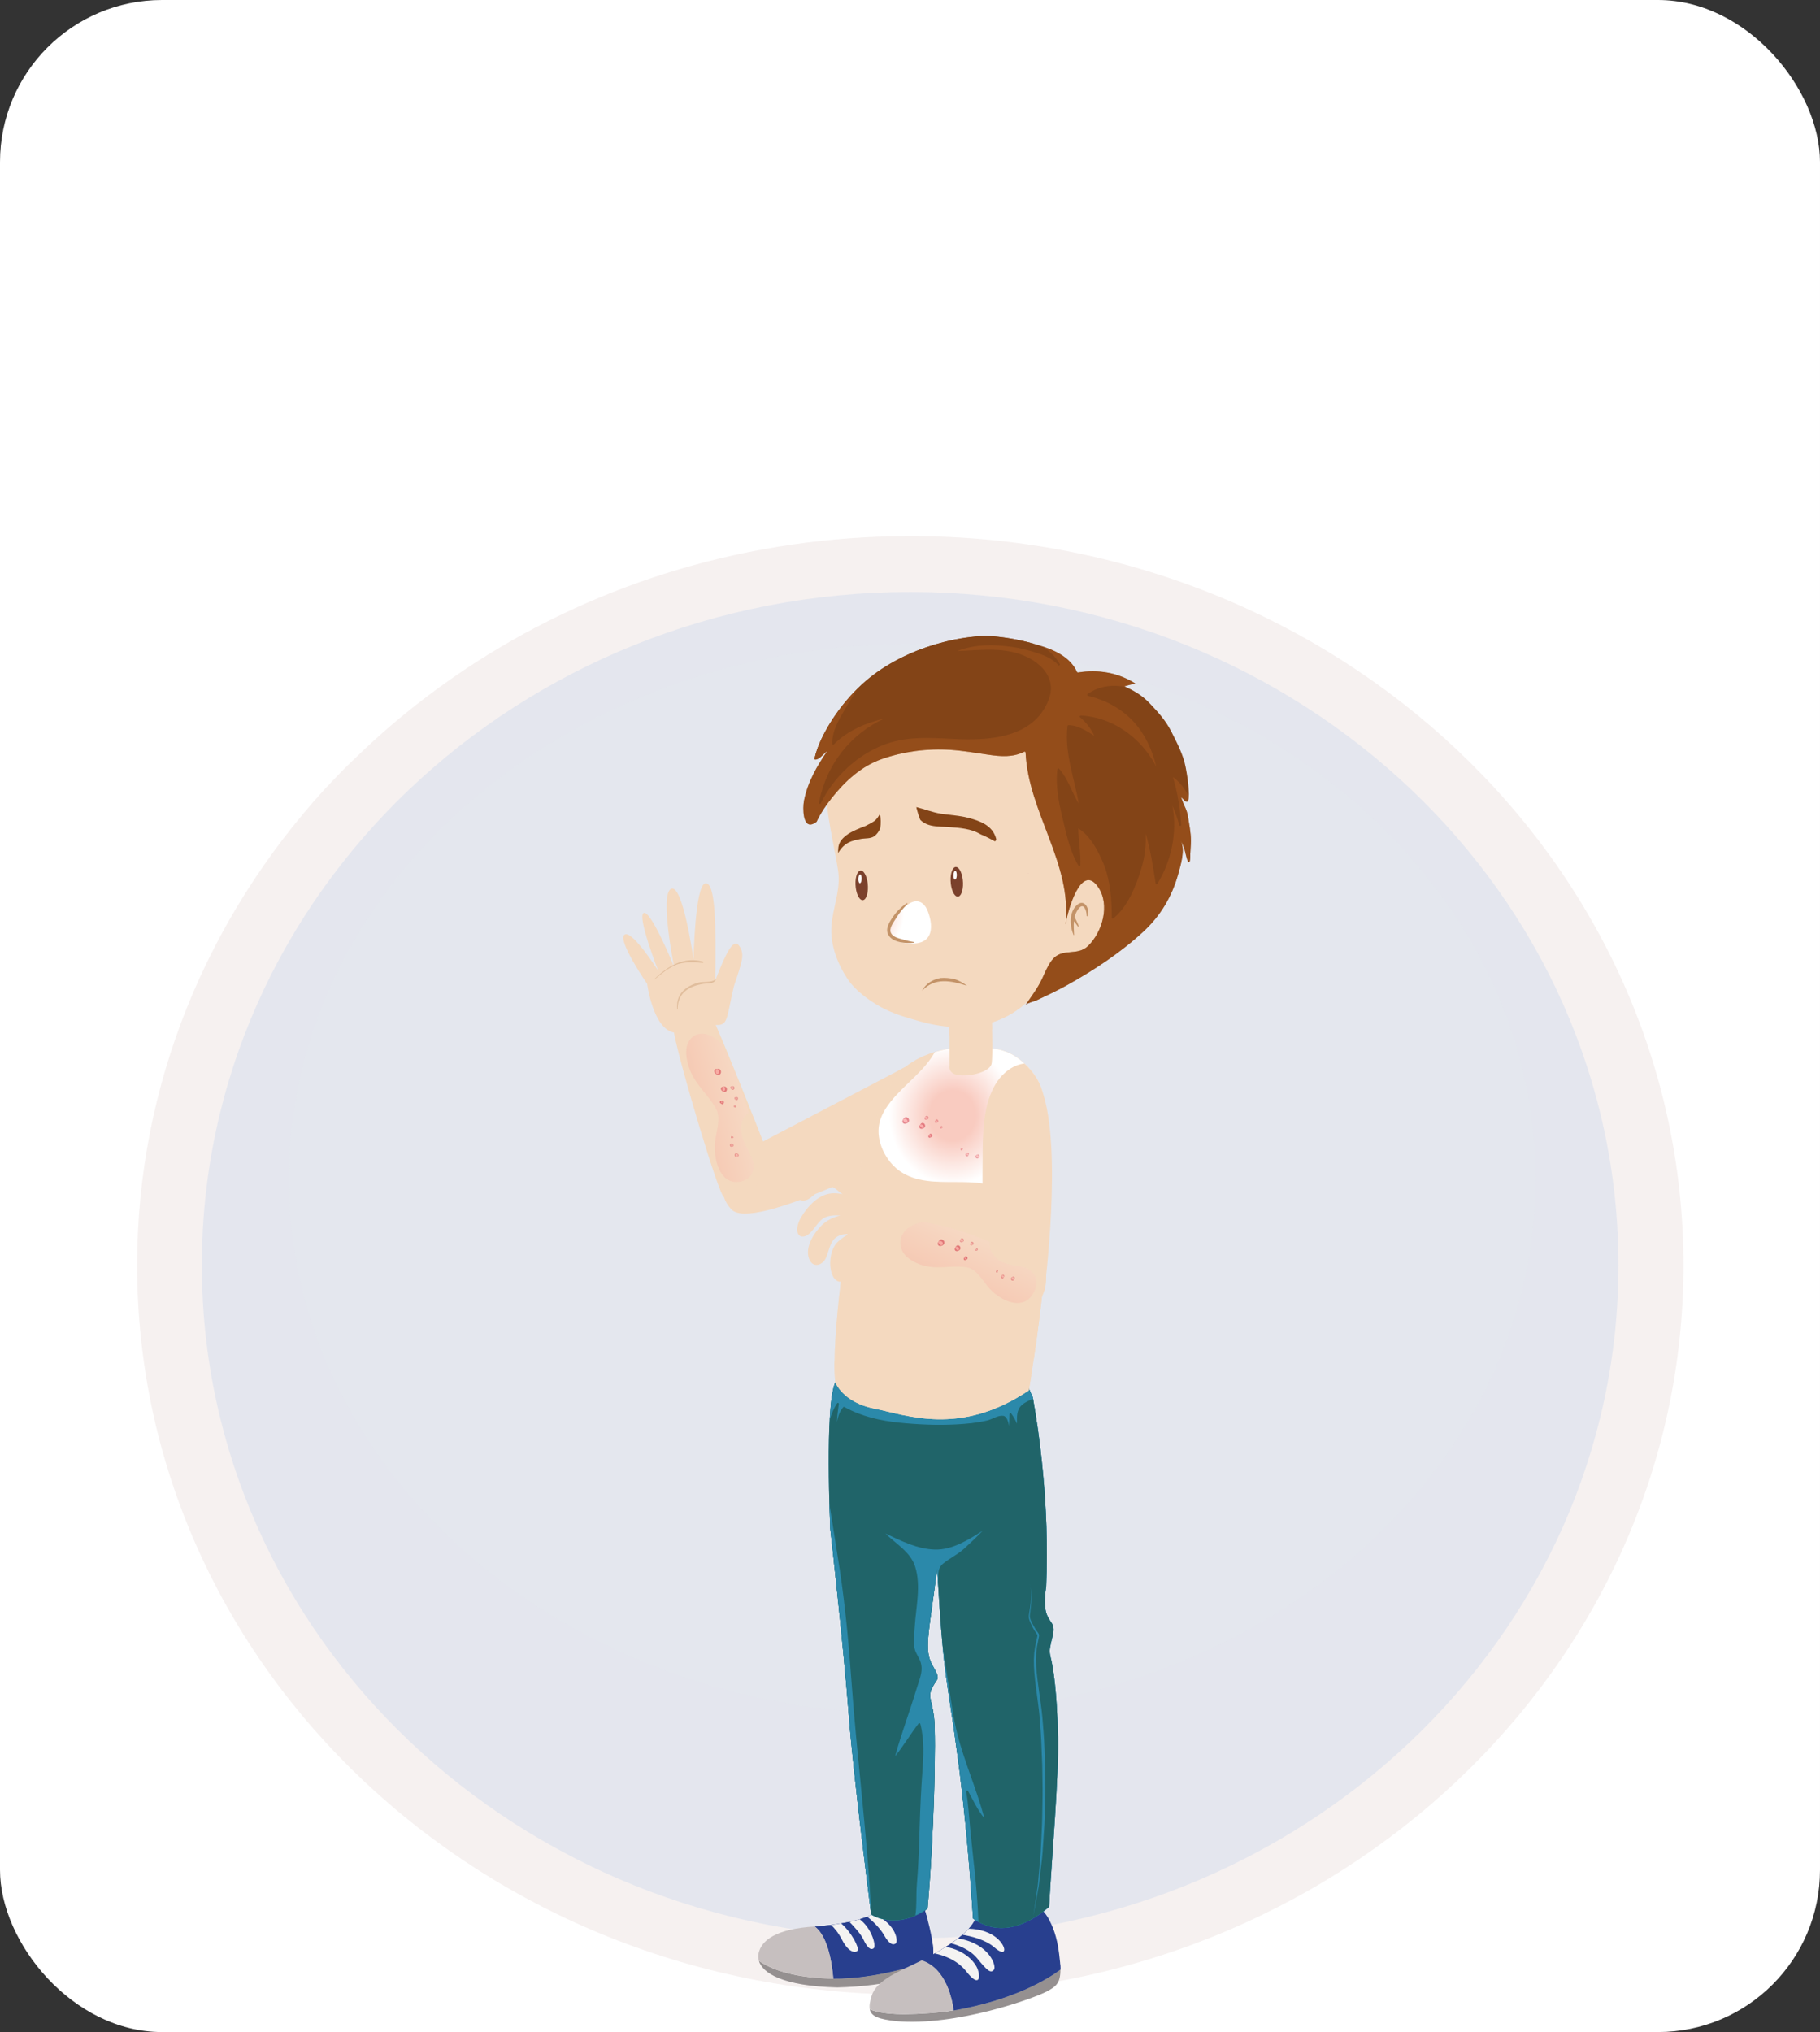 <?xml version="1.0" encoding="UTF-8"?>
<svg xmlns="http://www.w3.org/2000/svg" width="146" height="163" viewBox="0 0 146 163" fill="none">
  <rect x="0" y="0" width="146" height="163" fill="#333333" stroke="none"/>
  <rect width="146" height="163" rx="13" fill="white"></rect>
  <path opacity="0.08" fill-rule="evenodd" clip-rule="evenodd" d="M135.048 101.5C135.048 133.79 107.252 160 73.041 160C38.796 160 11 133.79 11 101.5C11 86.964 16.656 73.632 25.967 63.389C26.485 62.836 27.002 62.283 27.554 61.73C27.933 61.34 28.312 60.983 28.692 60.625C31.588 57.828 34.796 55.292 38.244 53.081C48.176 46.707 60.143 43 73.041 43C107.252 43 135.048 69.21 135.048 101.5Z" fill="#895443"></path>
  <path opacity="0.08" fill-rule="evenodd" clip-rule="evenodd" d="M73.012 47.488C104.372 47.488 129.831 71.684 129.831 101.488C129.831 131.293 104.372 155.488 73.012 155.488C41.651 155.488 16.192 131.293 16.192 101.488C16.192 71.684 41.651 47.488 73.012 47.488Z" fill="#1566D9"></path>
  <path opacity="0.1" d="M123.174 94.571C123.174 118.269 100.79 137.486 73.174 137.486C45.558 137.486 23.18 118.269 23.18 94.571C23.18 70.873 45.564 51.656 73.18 51.656C100.796 51.656 123.18 70.868 123.18 94.571H123.174Z" fill="#DCF1E6"></path>
  <path d="M58.878 92.784L72.612 85.594L72.451 92.51C72.451 92.51 60.41 98.84 58.676 97.014C56.941 95.188 58.878 92.784 58.878 92.784Z" fill="#F4D9BF"></path>
  <g style="mix-blend-mode:multiply">
    <path d="M69.363 90.171C68.761 91.647 68.316 93.183 67.877 94.723C70.403 93.586 72.447 92.51 72.447 92.51L72.609 85.594L72.132 85.842C70.915 86.988 70.025 88.543 69.36 90.171H69.363Z" fill="#F4D9BF"></path>
  </g>
  <path d="M57.42 82.217C58.406 82.254 58.25 81.798 58.869 79.122C59.545 77.092 59.768 76.525 59.285 75.855C58.796 75.188 58.166 76.642 57.374 78.647C57.446 74.316 57.409 70.724 56.579 70.859C55.749 70.991 55.634 76.975 55.634 76.975C55.634 76.975 54.793 70.913 53.847 71.29C52.899 71.671 54.07 77.536 54.07 77.536C54.07 77.536 52.223 73.009 51.645 73.23C51.069 73.45 52.804 77.876 52.804 77.876C52.804 77.876 50.682 74.526 50.092 74.98C49.505 75.427 51.913 78.918 51.913 78.918C51.913 78.918 52.382 82.519 54.061 82.821C54.553 85.478 57.701 95.989 58.065 95.998C59.484 96.033 61.505 95.998 61.285 91.748C60.82 90.533 58.47 84.625 57.417 82.217H57.42Z" fill="#F4D9BF"></path>
  <path opacity="0.4" d="M57.394 78.57C57.082 78.841 56.431 78.718 56.05 78.816C55.68 78.91 55.356 79.046 55.041 79.272C54.48 79.672 54.258 80.261 54.321 80.966C54.321 80.997 54.364 80.956 54.364 80.938C54.35 79.575 55.385 79.083 56.426 78.92C56.79 78.863 57.203 78.964 57.417 78.592C57.429 78.57 57.411 78.558 57.394 78.573V78.57Z" fill="#C39368"></path>
  <path opacity="0.4" d="M56.42 77.14C54.865 76.715 53.598 77.468 52.483 78.553C52.471 78.566 52.474 78.588 52.491 78.576C53.043 78.125 53.529 77.697 54.174 77.414C54.836 77.121 55.677 77.181 56.368 77.238C56.403 77.238 56.466 77.156 56.417 77.143L56.42 77.14Z" fill="#C39368"></path>
  <path d="M74.825 157.176C74.559 158.46 71.269 159.316 67.167 159.42C62.736 159.313 61.166 158.252 60.877 157.286C61.764 157.903 63.401 158.595 66.433 158.702C69.943 158.828 73.49 157.667 74.822 157.176H74.825Z" fill="#959090"></path>
  <path d="M65.363 154.532C65.43 154.532 65.493 154.522 65.563 154.519C69.095 154.248 70.272 153.405 70.272 153.405C72.428 153.952 74.111 152.977 74.111 152.977C74.111 152.977 75.088 155.891 74.825 157.176C73.541 157.651 70.22 158.734 66.852 158.709C66.612 156.033 65.933 154.957 65.363 154.532Z" fill="#283F8E"></path>
  <g style="mix-blend-mode:multiply">
    <path d="M65.563 154.519C69.095 154.248 70.272 153.405 70.272 153.405C72.428 153.952 74.111 152.977 74.111 152.977C74.111 152.977 74.255 153.408 74.42 154.012C74.241 153.987 74.047 154 73.836 154.063C73.432 154.179 72.111 154.094 72.134 154.777C72.136 154.903 72.203 155.023 72.241 155.142C72.752 156.631 71.255 155.888 70.934 155.747C70.804 155.69 70.616 155.715 70.567 155.876C70.272 156.801 69.928 156.584 69.113 156.48C68.922 156.455 68.936 156.638 68.879 156.754C68.688 157.125 67.083 156.867 67.526 157.645C67.844 158.205 68.37 158.394 68.962 158.293C70.26 158.073 71.547 157.585 72.827 157.251C73.724 157.018 74.305 156.565 74.819 155.948C74.877 156.414 74.891 156.848 74.825 157.176C73.541 157.651 70.22 158.734 66.852 158.709C66.612 156.033 65.933 154.957 65.363 154.532C65.43 154.532 65.493 154.522 65.563 154.519Z" fill="#283F8E"></path>
  </g>
  <path d="M68.809 156.441C68.673 156.671 68.107 156.687 67.549 155.601C67.245 155.006 66.913 154.631 66.664 154.408C66.956 154.37 67.225 154.329 67.476 154.285C68.338 155.019 68.922 156.249 68.806 156.441H68.809Z" fill="#F4F3F2"></path>
  <path d="M70.086 156.279C69.838 156.468 69.56 156.209 69.251 155.551C69.043 155.114 68.493 154.516 68.141 154.16C68.45 154.091 68.725 154.022 68.962 153.949C69.947 154.686 70.309 156.109 70.086 156.279Z" fill="#F4F3F2"></path>
  <path d="M71.867 155.884C71.693 156.017 71.39 156.061 70.913 155.217C70.572 154.619 69.936 154.043 69.571 153.741C69.811 153.649 69.979 153.568 70.092 153.508C72.008 154.427 72.028 155.762 71.867 155.884Z" fill="#F4F3F2"></path>
  <path d="M75.731 161.38C81.003 160.606 83.946 158.805 85.065 157.98C85.074 159.051 84.735 159.347 83.952 159.756C82.923 160.294 76.763 162.545 71.88 162.126C70.536 161.969 69.891 161.767 69.775 161.176C70.727 161.575 72.421 161.711 75.731 161.38Z" fill="#959090"></path>
  <path d="M73.95 157.247C74.132 157.155 74.317 157.064 74.497 156.966C76.393 155.947 77.995 154.82 78.324 153.718C79.33 154.524 82.386 154.162 83.455 153.082C83.455 153.082 84.632 153.963 84.961 156.708C85.031 157.228 85.065 157.637 85.068 157.977C84.007 158.764 81.29 160.426 76.5 161.254C76.407 160.47 75.948 157.914 73.953 157.247H73.95Z" fill="#283F8E"></path>
  <g style="mix-blend-mode:multiply">
    <path d="M74.497 156.97C76.393 155.95 77.995 154.824 78.324 153.722C79.33 154.528 82.386 154.166 83.455 153.086C83.455 153.086 83.828 153.366 84.213 154.1C84.056 154.169 83.877 154.279 83.663 154.44C82.79 155.079 81.839 154.739 80.906 155.119C80.746 155.182 80.744 155.368 80.799 155.513C81.229 156.637 80.376 156.404 80.05 157.134C79.989 157.273 80.108 157.597 80.134 157.729C80.29 158.525 79.651 158.579 79.165 158.717C78.486 158.913 77.795 158.963 77.249 158.39C77.139 158.277 77.029 158.154 76.907 158.053C76.644 157.833 76.381 157.581 76.037 157.701C75.436 157.908 76.483 159.234 76.598 159.382C77.165 160.109 77.72 160.666 78.662 160.48C80.215 160.172 81.799 159.429 83.241 158.755C83.924 158.437 84.522 158.041 85.048 157.559C85.057 157.713 85.065 157.858 85.065 157.987C84.004 158.774 81.287 160.436 76.497 161.264C76.404 160.48 75.945 157.924 73.95 157.257C74.132 157.166 74.317 157.074 74.497 156.977V156.97Z" fill="#283F8E"></path>
  </g>
  <path d="M69.92 160.104C70.342 158.77 72.195 158.115 73.95 157.246C75.945 157.913 76.404 160.47 76.497 161.253C76.245 161.297 75.994 161.338 75.731 161.379C72.424 161.707 70.727 161.574 69.776 161.175C69.724 160.91 69.776 160.564 69.92 160.104Z" fill="#C6BFBF"></path>
  <path d="M78.439 157.987C78.679 158.677 78.531 159.457 77.468 158.076C76.722 157.175 75.626 156.826 74.987 156.694C75.294 156.521 75.589 156.344 75.869 156.168C77.41 156.436 78.231 157.389 78.439 157.987Z" fill="#F4F3F2"></path>
  <path d="M79.728 158.01C79.474 158.293 79.24 158.129 78.387 157.084C77.829 156.398 76.895 156.045 76.314 155.882C76.505 155.753 76.684 155.62 76.855 155.488C79.41 155.907 79.969 157.742 79.728 158.01Z" fill="#F4F3F2"></path>
  <path d="M79.748 156.193C79.028 155.563 77.823 155.296 77.213 155.195C77.401 155.034 77.569 154.871 77.716 154.707C78.635 154.732 79.52 155.012 80.098 155.582C80.783 156.249 80.74 157.058 79.748 156.193Z" fill="#F4F3F2"></path>
  <path d="M60.854 156.675C61.088 155.633 62.256 154.72 65.364 154.531C65.933 154.953 66.613 156.033 66.853 158.708C66.714 158.708 66.575 158.708 66.436 158.702C63.404 158.595 61.768 157.903 60.88 157.286C60.817 157.075 60.811 156.867 60.854 156.675Z" fill="#C6BFBF"></path>
  <path d="M84.866 139.293C84.805 135.679 84.47 133.689 84.311 133.066C84.152 132.44 84.198 132.317 84.322 131.728C84.447 131.14 84.661 130.667 84.374 130.205C84.088 129.745 83.594 129.308 83.923 127.28C84.215 120.638 83.305 114.607 82.854 112.101C82.666 111.702 82.513 111.352 82.397 110.949C76.572 112.923 70.64 112.142 68.139 111.141C67.264 113.046 66.605 122.625 66.605 122.625C66.605 122.625 67.68 132.182 68.07 137.363C68.457 142.544 69.886 153.571 69.886 153.571C69.886 153.571 71.843 154.897 74.401 153.105C74.93 147.386 75.106 139.346 74.93 137.797C74.754 136.249 74.387 136.151 74.806 135.329C75.225 134.511 75.485 134.813 74.794 133.57C74.1 132.326 74.494 131.184 75.173 125.842C75.288 127.397 75.453 131.165 75.87 134.322C76.286 137.483 77.338 142.736 78.055 153.889C80.082 155.34 82.299 154.557 84.155 152.957C84.38 148.765 84.93 142.909 84.869 139.296L84.866 139.293Z" fill="#2B89AA"></path>
  <path d="M84.865 139.294C84.805 135.68 84.469 133.691 84.311 133.067C84.151 132.441 84.198 132.318 84.322 131.73C84.446 131.141 84.66 130.669 84.374 130.206C84.088 129.746 83.594 129.309 83.923 127.282C84.215 120.64 83.305 114.608 82.853 112.103C82.666 111.7 82.512 111.353 82.397 110.947C76.546 112.915 69.509 111.876 67.012 110.875C66.136 112.779 66.607 122.623 66.607 122.623C66.607 122.623 67.682 132.18 68.073 137.361C68.46 142.543 69.888 153.569 69.888 153.569C69.888 153.569 71.845 154.895 74.404 153.104C74.933 147.384 75.109 139.344 74.933 137.796C74.756 136.247 74.389 136.149 74.808 135.328C75.228 134.509 75.488 134.811 74.797 133.568C74.103 132.325 74.496 131.182 75.175 125.84C75.291 127.395 75.456 131.163 75.872 134.32C76.288 137.481 77.341 142.735 78.058 153.887C80.084 155.339 82.301 154.555 84.157 152.956C84.383 148.763 84.932 142.908 84.871 139.294H84.865Z" fill="#2B89AA"></path>
  <path d="M84.865 139.294C84.805 135.68 84.469 133.691 84.311 133.067C84.151 132.441 84.198 132.318 84.322 131.73C84.446 131.141 84.66 130.669 84.374 130.206C84.088 129.746 83.594 129.309 83.923 127.282C84.215 120.64 83.305 114.608 82.853 112.103C82.666 111.7 82.512 111.353 82.397 110.947C76.546 112.915 69.509 111.876 67.012 110.875C66.136 112.779 66.607 122.623 66.607 122.623C66.607 122.623 67.682 132.18 68.073 137.361C68.46 142.543 69.888 153.569 69.888 153.569C69.888 153.569 71.845 154.895 74.404 153.104C74.933 147.384 75.109 139.344 74.933 137.796C74.756 136.247 74.389 136.149 74.808 135.328C75.228 134.509 75.488 134.811 74.797 133.568C74.103 132.325 74.496 131.182 75.175 125.84C75.291 127.395 75.456 131.163 75.872 134.32C76.288 137.481 77.341 142.735 78.058 153.887C80.084 155.339 82.301 154.555 84.157 152.956C84.383 148.763 84.932 142.908 84.871 139.294H84.865Z" fill="#206469"></path>
  <g style="mix-blend-mode:multiply">
    <path d="M67.151 112.567C67.203 112.491 67.302 112.535 67.287 112.63C67.218 113.105 67.163 113.577 67.134 114.056C67.232 113.625 67.351 113.203 67.648 112.875C67.672 112.847 67.709 112.847 67.738 112.863C69.111 113.621 70.635 113.965 72.161 114.119C73.67 114.27 75.202 114.336 76.714 114.257C77.544 114.213 78.376 114.131 79.189 113.943C79.614 113.845 80.033 113.514 80.481 113.568C80.773 113.603 80.888 114.084 80.941 114.333C80.943 114.352 80.946 114.371 80.952 114.39C80.958 114.068 80.966 113.747 80.981 113.426C80.981 113.36 81.065 113.31 81.108 113.37C81.302 113.625 81.455 113.905 81.582 114.198C81.576 113.653 81.539 113.099 81.961 112.715C82.227 112.472 82.551 112.34 82.871 112.202C82.866 112.17 82.86 112.139 82.854 112.11C82.666 111.708 82.513 111.361 82.397 110.955C76.546 112.923 69.51 111.884 67.013 110.883C66.772 111.405 66.634 112.526 66.559 113.873C66.703 113.414 66.882 112.967 67.148 112.573L67.151 112.567Z" fill="#2B89AA"></path>
  </g>
  <g style="mix-blend-mode:multiply">
    <path d="M74.793 133.567C74.099 132.323 74.493 131.181 75.172 125.839C75.198 126.175 75.224 126.613 75.256 127.126C75.261 126.997 75.267 126.871 75.267 126.742C75.264 126.21 75.23 125.772 75.649 125.429C76.192 124.982 76.814 124.702 77.34 124.227C77.852 123.764 78.352 123.286 78.832 122.785C77.655 123.537 76.377 124.331 75.004 124.296C73.596 124.262 72.301 123.604 71.026 123.006C71.862 123.837 73.038 124.476 73.414 125.665C73.897 127.205 73.481 128.898 73.382 130.469C73.353 130.944 73.296 131.448 73.325 131.923C73.353 132.43 73.55 132.666 73.755 133.088C74.154 133.903 73.781 134.631 73.538 135.43C72.989 137.253 72.313 139.031 71.807 140.87C72.486 140.042 73.033 139.097 73.692 138.247C73.732 138.194 73.816 138.225 73.831 138.288C74.16 139.548 74.082 140.892 73.99 142.182C73.885 143.608 73.822 145.025 73.778 146.454C73.732 148.066 73.677 149.668 73.544 151.27C73.484 152.016 73.556 152.872 73.431 153.647C73.741 153.508 74.065 153.329 74.397 153.096C74.926 147.376 75.102 139.337 74.926 137.788C74.75 136.239 74.383 136.142 74.802 135.32C75.221 134.502 75.481 134.804 74.79 133.56L74.793 133.567Z" fill="#2B89AA"></path>
  </g>
  <g style="mix-blend-mode:multiply">
    <path d="M69.851 152.743C69.519 146.816 68.744 140.926 68.316 135.008C68.096 131.977 67.825 128.967 67.374 125.968C67.105 124.192 66.807 122.42 66.535 120.645C66.57 121.825 66.607 122.621 66.607 122.621C66.607 122.621 67.683 132.178 68.073 137.36C68.46 142.541 69.888 153.568 69.888 153.568H69.894C69.883 153.294 69.871 153.02 69.857 152.743H69.851Z" fill="#2B89AA"></path>
  </g>
  <g style="mix-blend-mode:multiply">
    <path d="M78.138 149.651C78.037 148.666 77.927 147.684 77.832 146.698C77.736 145.713 77.687 144.718 77.511 143.746C77.493 143.648 77.615 143.582 77.664 143.676C78.063 144.419 78.436 145.2 78.965 145.849C78.352 143.522 77.358 141.331 76.774 138.996C76.456 137.724 76.294 136.411 76.091 135.114C75.935 134.101 75.779 133.084 75.623 132.07C75.695 132.832 75.776 133.594 75.874 134.327C76.291 137.488 77.343 142.742 78.06 153.894C78.202 153.998 78.346 154.086 78.491 154.168C78.439 152.66 78.3 151.156 78.144 149.657L78.138 149.651Z" fill="#2B89AA"></path>
  </g>
  <g style="mix-blend-mode:multiply">
    <path d="M82.638 127.131C82.638 127.131 82.664 127.231 82.687 127.43C82.704 127.527 82.701 127.647 82.707 127.792C82.719 127.933 82.713 128.097 82.696 128.28C82.69 128.651 82.609 129.079 82.531 129.598C82.508 129.882 82.652 130.137 82.768 130.389C82.826 130.518 82.901 130.65 82.973 130.776C83.043 130.902 83.164 131.043 83.216 131.138C83.242 131.226 83.175 131.415 83.147 131.566C83.112 131.726 83.077 131.893 83.043 132.06C83.016 132.23 82.987 132.397 82.967 132.573C82.959 132.753 82.947 132.935 82.936 133.118C82.924 133.851 83.008 134.619 83.109 135.4C83.207 136.187 83.334 136.983 83.404 137.808C83.47 138.633 83.528 139.464 83.554 140.308C83.572 140.726 83.589 141.148 83.606 141.567C83.612 141.985 83.618 142.401 83.624 142.816C83.644 143.644 83.629 144.46 83.612 145.247C83.606 146.033 83.574 146.795 83.534 147.516C83.502 148.237 83.473 148.92 83.401 149.546C83.346 150.173 83.294 150.749 83.248 151.259C83.172 151.766 83.109 152.206 83.057 152.568C82.95 153.296 82.889 153.711 82.889 153.711C82.889 153.711 82.964 153.299 83.097 152.575C83.164 152.213 83.242 151.772 83.334 151.268C83.395 150.758 83.462 150.182 83.537 149.556C83.621 148.929 83.664 148.246 83.707 147.522C83.762 146.798 83.811 146.037 83.817 145.243C83.837 144.453 83.858 143.635 83.843 142.807C83.84 142.391 83.837 141.973 83.832 141.551C83.817 141.132 83.803 140.71 83.788 140.289C83.759 139.448 83.693 138.598 83.621 137.773C83.548 136.949 83.412 136.137 83.311 135.359C83.207 134.578 83.106 133.826 83.106 133.111C83.112 132.935 83.118 132.762 83.123 132.589C83.141 132.416 83.17 132.243 83.19 132.076C83.222 131.912 83.254 131.748 83.285 131.591L83.334 131.352L83.355 131.226C83.355 131.182 83.355 131.119 83.337 131.075C83.239 130.902 83.149 130.826 83.074 130.694C82.999 130.565 82.927 130.445 82.863 130.322C82.736 130.074 82.597 129.838 82.612 129.592C82.667 129.098 82.736 128.642 82.73 128.273C82.742 128.091 82.742 127.924 82.725 127.779C82.713 127.637 82.713 127.515 82.69 127.417C82.664 127.222 82.632 127.121 82.632 127.121L82.638 127.131Z" fill="#2B89AA"></path>
  </g>
  <path d="M81.067 84.518C79.087 83.501 73.785 83.665 71.736 86.52C70.897 87.956 70.308 89.58 69.781 91.189C69.42 92.29 69.07 93.398 68.749 94.513C67.952 98.476 66.648 107.372 67.012 110.875C67.012 110.875 67.596 112.49 70.151 112.991C72.71 113.491 76.983 115.248 82.527 111.533C82.527 111.533 85.522 94.462 83.585 87.458C83.198 86.054 81.839 84.874 81.067 84.518Z" fill="#F4D9BF"></path>
  <g style="mix-blend-mode:multiply" opacity="0.4">
    <path d="M81.067 84.518C79.087 83.501 73.785 83.665 71.736 86.52C70.897 87.956 70.308 89.58 69.781 91.189C69.42 92.29 69.07 93.398 68.749 94.513C67.952 98.476 66.648 107.372 67.012 110.875C67.012 110.875 67.596 112.49 70.151 112.991C72.71 113.491 76.983 115.248 82.527 111.533C82.527 111.533 85.522 94.462 83.585 87.458C83.198 86.054 81.839 84.874 81.067 84.518Z" fill="#F4D9BF"></path>
  </g>
  <g style="mix-blend-mode:multiply">
    <path d="M80.558 111.881C79.102 112.583 77.514 112.92 75.93 113.017C74.384 113.112 72.791 113.027 71.279 112.64C69.966 112.3 68.637 111.711 67.749 110.556C67.414 110.121 67.157 109.64 66.951 109.133C66.943 109.797 66.96 110.389 67.012 110.877C67.012 110.877 67.596 112.492 70.151 112.992C72.71 113.493 76.983 115.249 82.527 111.535C82.527 111.535 82.605 111.091 82.727 110.316C82.099 110.974 81.359 111.5 80.556 111.884L80.558 111.881Z" fill="#F4D9BF"></path>
  </g>
  <path style="mix-blend-mode:multiply" d="M71.943 87.798C71.313 88.487 70.657 89.302 70.507 90.297C70.33 91.475 70.903 92.727 71.683 93.517C72.877 94.723 74.545 94.802 76.092 94.814C77.552 94.824 79.127 94.742 80.477 95.453C81.819 96.159 82.871 97.348 84.097 98.242C84.345 94.188 84.316 90.105 83.585 87.461C83.197 86.057 81.839 84.877 81.067 84.521C79.815 83.879 77.237 83.709 74.99 84.392C74.253 85.733 72.921 86.734 71.943 87.801V87.798Z" fill="url(#paint0_radial_2397_721)"></path>
  <g style="mix-blend-mode:multiply">
    <path d="M68.189 101.983C68.414 101.495 68.692 101.171 69.226 101.101C70.004 100.998 70.784 101.325 71.493 101.64C72.285 101.992 73.068 102.357 73.849 102.738C75.737 103.654 77.615 104.624 79.356 105.845C80.183 106.424 80.983 107.054 81.721 107.765C82.131 108.162 82.553 108.574 82.929 109.021C83.672 104.013 85.068 92.807 83.588 87.459C83.357 86.618 82.776 85.859 82.183 85.309C81.313 85.394 80.469 86.029 79.957 86.81C78.818 88.557 78.833 91.006 78.827 93.055C78.824 94.264 78.775 95.523 78.925 96.723C78.997 97.305 79.18 98.325 78.517 98.615C78.176 98.763 77.803 98.7 77.451 98.64C76.858 98.542 76.254 98.492 75.656 98.442C74.49 98.344 73.323 98.303 72.155 98.3C70.799 98.3 69.426 98.278 68.067 98.407C67.824 99.953 67.587 101.655 67.394 103.324C67.787 103.066 68.006 102.376 68.189 101.977V101.983Z" fill="#F4D9BF"></path>
  </g>
  <g style="mix-blend-mode:multiply" opacity="0.5">
    <path d="M72.031 113.469C72.031 113.469 72.031 113.482 72.037 113.504C72.028 113.504 72.02 113.501 72.011 113.498C72.023 113.475 72.031 113.469 72.031 113.469Z" fill="#2B89AA"></path>
  </g>
  <g style="mix-blend-mode:multiply" opacity="0.2">
    <path d="M56.862 83.023C55.824 82.62 54.96 83.379 55.055 84.578C55.107 85.233 55.309 85.85 55.627 86.41C56.157 87.348 56.995 88.06 57.475 89.007C57.856 89.766 57.425 90.871 57.356 91.658C57.246 92.942 57.691 94.947 59.227 94.805C60.342 94.702 60.759 93.701 60.215 92.659C59.773 91.809 59.261 90.99 59.527 89.983C59.611 89.668 59.816 89.448 60.056 89.259C59.975 88.976 59.894 88.695 59.808 88.418C59.305 86.819 58.674 85.236 57.9 83.753C57.602 83.442 57.264 83.18 56.862 83.026V83.023Z" fill="url(#paint1_linear_2397_721)"></path>
  </g>
  <g style="mix-blend-mode:multiply" opacity="0.5">
    <path d="M58.041 87.172C57.816 87.188 57.868 87.566 58.09 87.55C58.316 87.534 58.264 87.157 58.041 87.172Z" fill="#FC838A"></path>
    <path d="M58.044 87.18C58.044 87.18 58.039 87.18 58.03 87.18C58.024 87.18 58.013 87.183 57.998 87.192C57.987 87.199 57.975 87.214 57.966 87.233C57.958 87.252 57.958 87.271 57.958 87.29C57.961 87.309 57.958 87.328 57.958 87.35C57.955 87.372 57.952 87.4 57.958 87.428C57.958 87.46 57.978 87.488 58.004 87.504C58.03 87.523 58.065 87.513 58.088 87.504C58.094 87.498 58.125 87.491 58.125 87.479C58.131 87.473 58.137 87.463 58.143 87.457C58.151 87.441 58.157 87.422 58.16 87.403C58.16 87.381 58.16 87.362 58.157 87.344C58.154 87.325 58.146 87.306 58.143 87.284C58.137 87.243 58.111 87.202 58.082 87.189C58.056 87.177 58.039 87.18 58.039 87.18H58.044ZM58.044 87.164C58.044 87.164 58.062 87.164 58.094 87.164C58.108 87.164 58.128 87.164 58.154 87.164C58.18 87.164 58.212 87.18 58.238 87.202C58.267 87.221 58.287 87.258 58.302 87.299C58.316 87.34 58.319 87.388 58.307 87.435C58.296 87.485 58.267 87.532 58.227 87.564C58.206 87.58 58.183 87.589 58.157 87.592C58.128 87.599 58.123 87.592 58.094 87.592C58.053 87.583 58.016 87.567 57.984 87.548C57.952 87.526 57.92 87.504 57.891 87.476C57.865 87.444 57.842 87.406 57.833 87.365C57.825 87.325 57.833 87.281 57.854 87.249C57.874 87.218 57.903 87.195 57.929 87.186C57.955 87.177 57.975 87.174 57.992 87.17C58.024 87.17 58.039 87.167 58.039 87.167L58.044 87.164Z" fill="#CB2033"></path>
  </g>
  <g style="mix-blend-mode:multiply" opacity="0.5">
    <path d="M57.529 85.739C57.263 85.758 57.327 86.202 57.59 86.183C57.856 86.164 57.792 85.72 57.529 85.739Z" fill="#FC838A"></path>
    <path d="M57.531 85.746H57.516C57.516 85.746 57.493 85.752 57.478 85.761C57.464 85.771 57.45 85.786 57.438 85.805C57.426 85.824 57.426 85.853 57.423 85.874C57.423 85.9 57.418 85.922 57.423 85.95C57.423 85.978 57.418 86.01 57.423 86.044C57.429 86.082 57.45 86.117 57.481 86.133C57.51 86.158 57.551 86.148 57.585 86.139C57.594 86.129 57.629 86.123 57.632 86.111C57.643 86.104 57.649 86.095 57.658 86.082C57.672 86.06 57.681 86.038 57.684 86.013C57.684 85.988 57.684 85.96 57.678 85.934C57.672 85.909 57.666 85.884 57.658 85.862C57.646 85.812 57.611 85.767 57.58 85.758C57.548 85.746 57.528 85.749 57.528 85.749L57.531 85.746ZM57.531 85.73C57.531 85.73 57.551 85.73 57.588 85.727C57.606 85.727 57.632 85.727 57.661 85.733C57.69 85.739 57.724 85.752 57.756 85.78C57.788 85.805 57.811 85.846 57.825 85.893C57.84 85.941 57.84 85.991 57.831 86.048C57.819 86.101 57.788 86.155 57.742 86.189C57.718 86.208 57.692 86.221 57.663 86.224C57.632 86.23 57.626 86.224 57.594 86.224C57.545 86.215 57.504 86.199 57.464 86.174C57.429 86.148 57.392 86.123 57.36 86.085C57.328 86.051 57.305 86.007 57.299 85.96C57.291 85.915 57.299 85.865 57.322 85.827C57.346 85.79 57.377 85.767 57.403 85.755C57.432 85.742 57.458 85.739 57.475 85.733C57.493 85.733 57.507 85.733 57.516 85.73H57.531Z" fill="#CB2033"></path>
  </g>
  <g style="mix-blend-mode:multiply" opacity="0.5">
    <path d="M57.885 88.305C57.758 88.314 57.787 88.528 57.914 88.519C58.044 88.51 58.015 88.296 57.885 88.305Z" fill="#FC838A"></path>
    <path d="M57.888 88.312C57.888 88.312 57.876 88.312 57.865 88.328C57.856 88.331 57.847 88.344 57.85 88.359C57.85 88.372 57.859 88.378 57.862 88.388C57.867 88.394 57.87 88.4 57.865 88.406C57.862 88.416 57.853 88.428 57.85 88.447C57.847 88.463 57.85 88.482 57.867 88.488C57.879 88.501 57.899 88.485 57.911 88.482C57.902 88.469 57.954 88.447 57.931 88.444C57.922 88.444 57.919 88.438 57.919 88.435C57.917 88.428 57.919 88.425 57.919 88.416C57.919 88.406 57.919 88.403 57.925 88.391C57.928 88.378 57.928 88.365 57.925 88.353C57.925 88.337 57.917 88.331 57.911 88.325C57.896 88.315 57.885 88.315 57.885 88.315L57.888 88.312ZM57.885 88.299C57.885 88.299 57.896 88.299 57.917 88.293C57.928 88.293 57.94 88.287 57.957 88.29C57.974 88.29 58 88.29 58.018 88.306C58.041 88.318 58.055 88.344 58.064 88.372C58.078 88.397 58.073 88.435 58.067 88.463C58.055 88.498 58.044 88.532 58 88.558C57.992 88.564 57.983 88.57 57.974 88.573C57.969 88.573 57.963 88.573 57.957 88.573C57.943 88.573 57.946 88.567 57.917 88.57C57.902 88.564 57.891 88.558 57.882 88.551C57.87 88.548 57.859 88.542 57.85 88.532C57.83 88.52 57.812 88.507 57.789 88.491C57.769 88.476 57.749 88.451 57.743 88.422C57.743 88.394 57.743 88.365 57.761 88.344C57.772 88.321 57.798 88.309 57.818 88.306C57.839 88.299 57.847 88.306 57.856 88.306C57.873 88.306 57.882 88.302 57.882 88.302L57.885 88.299Z" fill="#CB2033"></path>
  </g>
  <g opacity="0.7">
    <g style="mix-blend-mode:multiply" opacity="0.5">
      <path d="M59.039 87.996C58.904 88.006 58.935 88.233 59.071 88.223C59.207 88.214 59.175 87.987 59.039 87.996Z" fill="#FC838A"></path>
      <path d="M59.04 87.999H59.032C59.032 87.999 59.02 88.002 59.014 88.009C59.006 88.012 59 88.021 58.994 88.034C58.991 88.043 58.991 88.056 58.991 88.068C58.991 88.081 58.991 88.09 58.991 88.103C58.991 88.116 58.986 88.135 58.991 88.15C58.991 88.169 59.003 88.188 59.017 88.194C59.035 88.207 59.052 88.201 59.069 88.194C59.072 88.191 59.09 88.185 59.092 88.179C59.095 88.175 59.098 88.169 59.104 88.166C59.11 88.156 59.113 88.147 59.115 88.135V88.097C59.115 88.097 59.107 88.075 59.104 88.062C59.101 88.037 59.084 88.012 59.069 88.005C59.055 87.999 59.043 87.999 59.043 87.999H59.04ZM59.04 87.99H59.072C59.072 87.99 59.095 87.987 59.11 87.99C59.124 87.99 59.145 87.999 59.162 88.012C59.179 88.024 59.194 88.046 59.199 88.072C59.208 88.097 59.208 88.125 59.199 88.153C59.194 88.182 59.176 88.213 59.153 88.232C59.142 88.242 59.127 88.248 59.11 88.251C59.092 88.254 59.09 88.251 59.072 88.251C59.046 88.245 59.026 88.238 59.006 88.223C58.986 88.21 58.968 88.197 58.951 88.179C58.933 88.16 58.919 88.138 58.916 88.112C58.913 88.087 58.916 88.062 58.928 88.043C58.939 88.024 58.957 88.012 58.971 88.005C58.986 87.999 59 87.999 59.009 87.996C59.026 87.996 59.038 87.996 59.038 87.996L59.04 87.99Z" fill="#CB2033"></path>
    </g>
    <g style="mix-blend-mode:multiply" opacity="0.5">
      <path d="M58.73 87.129C58.571 87.139 58.609 87.406 58.765 87.397C58.924 87.384 58.886 87.117 58.73 87.129Z" fill="#FC838A"></path>
      <path d="M58.731 87.13C58.731 87.13 58.731 87.13 58.722 87.13C58.716 87.13 58.708 87.13 58.699 87.14C58.69 87.146 58.682 87.156 58.676 87.168C58.67 87.181 58.67 87.197 58.667 87.209C58.667 87.225 58.667 87.238 58.667 87.257C58.667 87.272 58.664 87.294 58.667 87.313C58.667 87.335 58.685 87.357 58.702 87.367C58.719 87.379 58.742 87.376 58.763 87.37C58.768 87.364 58.789 87.36 58.789 87.354C58.794 87.351 58.8 87.345 58.803 87.338C58.812 87.326 58.818 87.313 58.818 87.297C58.818 87.282 58.818 87.266 58.818 87.25C58.815 87.234 58.809 87.222 58.806 87.206C58.797 87.178 58.78 87.149 58.76 87.143C58.742 87.134 58.728 87.137 58.728 87.137L58.731 87.13ZM58.731 87.121C58.731 87.121 58.745 87.121 58.766 87.121C58.777 87.121 58.791 87.121 58.809 87.124C58.826 87.124 58.846 87.137 58.867 87.153C58.884 87.168 58.898 87.194 58.907 87.219C58.916 87.247 58.919 87.278 58.91 87.313C58.901 87.345 58.884 87.379 58.855 87.398C58.841 87.408 58.826 87.417 58.809 87.42C58.791 87.423 58.786 87.42 58.768 87.42C58.739 87.414 58.714 87.404 58.69 87.389C58.667 87.373 58.647 87.357 58.63 87.335C58.612 87.316 58.595 87.288 58.592 87.26C58.586 87.231 58.592 87.203 58.606 87.181C58.621 87.159 58.638 87.143 58.656 87.137C58.673 87.13 58.688 87.127 58.699 87.124C58.711 87.124 58.719 87.124 58.722 87.124H58.731V87.121Z" fill="#CB2033"></path>
    </g>
    <g style="mix-blend-mode:multiply" opacity="0.5">
      <path d="M58.947 88.672C58.869 88.678 58.886 88.808 58.964 88.801C59.042 88.795 59.025 88.666 58.947 88.672Z" fill="#FC838A"></path>
      <path d="M58.947 88.679C58.947 88.679 58.941 88.679 58.932 88.688C58.927 88.688 58.921 88.698 58.924 88.707C58.924 88.713 58.93 88.72 58.932 88.723C58.932 88.726 58.938 88.729 58.932 88.736C58.932 88.739 58.927 88.748 58.924 88.761C58.924 88.77 58.924 88.783 58.932 88.786C58.938 88.795 58.953 88.786 58.959 88.783C58.953 88.776 58.984 88.764 58.97 88.761C58.964 88.761 58.964 88.757 58.964 88.754C58.964 88.751 58.964 88.748 58.964 88.742C58.964 88.736 58.964 88.736 58.964 88.726C58.964 88.717 58.964 88.71 58.964 88.704C58.964 88.695 58.959 88.691 58.956 88.688C58.947 88.682 58.941 88.682 58.941 88.682L58.947 88.679ZM58.947 88.669C58.947 88.669 58.953 88.669 58.964 88.669C58.97 88.669 58.979 88.666 58.987 88.669C58.999 88.669 59.013 88.669 59.025 88.679C59.037 88.688 59.048 88.701 59.054 88.717C59.063 88.732 59.06 88.754 59.054 88.773C59.045 88.792 59.039 88.814 59.013 88.83C59.008 88.833 59.002 88.836 58.996 88.839C58.993 88.839 58.99 88.839 58.984 88.839C58.976 88.839 58.976 88.836 58.961 88.836C58.953 88.833 58.944 88.83 58.938 88.827C58.932 88.827 58.927 88.82 58.918 88.817C58.907 88.811 58.895 88.802 58.88 88.792C58.869 88.783 58.855 88.767 58.852 88.751C58.852 88.736 58.852 88.717 58.863 88.704C58.872 88.691 58.886 88.682 58.898 88.682C58.909 88.679 58.915 88.682 58.921 88.682C58.932 88.682 58.935 88.682 58.935 88.682L58.947 88.669Z" fill="#CB2033"></path>
    </g>
  </g>
  <g opacity="0.7">
    <g style="mix-blend-mode:multiply" opacity="0.5">
      <path d="M58.732 91.977C58.865 91.948 58.81 91.728 58.677 91.756C58.544 91.782 58.599 92.005 58.732 91.977Z" fill="#FC838A"></path>
      <path d="M58.732 91.974C58.732 91.974 58.732 91.974 58.741 91.974C58.744 91.974 58.752 91.971 58.758 91.964C58.764 91.958 58.773 91.948 58.773 91.939C58.775 91.926 58.773 91.914 58.773 91.904C58.77 91.892 58.773 91.882 58.77 91.87C58.77 91.857 58.77 91.838 58.767 91.823C58.764 91.804 58.749 91.788 58.735 91.782C58.718 91.772 58.697 91.782 58.683 91.788C58.68 91.791 58.663 91.797 58.663 91.807C58.66 91.81 58.657 91.816 58.654 91.823C58.648 91.832 58.645 91.845 58.645 91.857C58.645 91.87 58.651 91.882 58.651 91.895C58.654 91.907 58.66 91.917 58.663 91.93C58.669 91.955 58.689 91.977 58.703 91.98C58.721 91.986 58.729 91.98 58.729 91.98L58.732 91.974ZM58.732 91.983C58.732 91.983 58.721 91.983 58.703 91.989C58.694 91.989 58.68 91.993 58.666 91.993C58.651 91.993 58.631 91.989 58.611 91.977C58.593 91.967 58.576 91.945 58.567 91.923C58.556 91.901 58.553 91.87 58.556 91.841C58.559 91.81 58.573 91.782 58.593 91.76C58.605 91.75 58.616 91.741 58.634 91.737C58.651 91.731 58.654 91.737 58.671 91.734C58.697 91.737 58.721 91.744 58.741 91.753C58.761 91.763 58.781 91.772 58.801 91.788C58.819 91.804 58.836 91.826 58.842 91.851C58.848 91.873 58.848 91.901 58.839 91.923C58.828 91.942 58.813 91.958 58.799 91.967C58.784 91.977 58.77 91.977 58.761 91.983C58.744 91.986 58.732 91.989 58.732 91.989V91.983Z" fill="#CB2033"></path>
    </g>
    <g style="mix-blend-mode:multiply" opacity="0.5">
      <path d="M59.137 92.795C59.296 92.764 59.227 92.502 59.071 92.534C58.912 92.565 58.981 92.827 59.137 92.795Z" fill="#FC838A"></path>
      <path d="M59.137 92.79C59.137 92.79 59.137 92.79 59.146 92.79C59.151 92.79 59.16 92.787 59.169 92.778C59.177 92.772 59.183 92.762 59.189 92.749C59.195 92.737 59.192 92.721 59.192 92.705C59.192 92.69 59.192 92.677 59.189 92.661C59.189 92.646 59.189 92.624 59.18 92.605C59.175 92.583 59.16 92.564 59.14 92.557C59.12 92.545 59.096 92.557 59.076 92.561C59.073 92.567 59.053 92.573 59.05 92.583C59.044 92.586 59.041 92.595 59.036 92.602C59.027 92.614 59.024 92.63 59.024 92.646C59.024 92.661 59.027 92.677 59.033 92.693C59.039 92.709 59.044 92.721 59.05 92.734C59.062 92.762 59.085 92.787 59.105 92.79C59.125 92.797 59.137 92.79 59.137 92.79ZM59.137 92.8L59.102 92.806C59.102 92.806 59.076 92.809 59.059 92.806C59.041 92.806 59.018 92.8 58.998 92.787C58.978 92.775 58.961 92.753 58.949 92.724C58.938 92.696 58.935 92.664 58.935 92.63C58.94 92.595 58.955 92.564 58.978 92.538C58.989 92.526 59.004 92.516 59.021 92.51C59.039 92.504 59.044 92.51 59.062 92.504C59.091 92.504 59.12 92.513 59.143 92.523C59.166 92.535 59.189 92.548 59.209 92.567C59.229 92.586 59.247 92.611 59.255 92.636C59.264 92.661 59.258 92.693 59.25 92.718C59.238 92.743 59.224 92.759 59.206 92.768C59.189 92.778 59.177 92.784 59.166 92.787C59.154 92.787 59.146 92.79 59.143 92.793H59.134L59.137 92.8Z" fill="#CB2033"></path>
    </g>
    <g style="mix-blend-mode:multiply" opacity="0.5">
      <path d="M58.751 91.284C58.829 91.268 58.794 91.142 58.719 91.158C58.641 91.173 58.673 91.299 58.751 91.284Z" fill="#FC838A"></path>
      <path d="M58.751 91.281C58.751 91.281 58.757 91.281 58.762 91.272C58.768 91.272 58.771 91.26 58.768 91.253C58.768 91.247 58.762 91.241 58.759 91.237C58.757 91.234 58.754 91.231 58.757 91.225C58.757 91.219 58.762 91.209 58.762 91.2C58.762 91.19 58.759 91.178 58.751 91.178C58.742 91.171 58.73 91.181 58.725 91.184C58.73 91.19 58.702 91.209 58.716 91.209C58.722 91.209 58.722 91.212 58.722 91.212C58.722 91.215 58.722 91.219 58.722 91.225C58.722 91.231 58.722 91.234 58.722 91.241C58.722 91.25 58.722 91.256 58.722 91.263C58.722 91.272 58.73 91.275 58.733 91.278C58.742 91.285 58.748 91.281 58.748 91.281H58.751ZM58.751 91.291C58.751 91.291 58.745 91.291 58.733 91.297C58.728 91.297 58.719 91.304 58.71 91.304C58.699 91.304 58.684 91.31 58.673 91.3C58.658 91.294 58.647 91.281 58.641 91.266C58.629 91.25 58.632 91.228 58.632 91.212C58.638 91.19 58.641 91.168 58.667 91.149C58.673 91.146 58.678 91.14 58.681 91.137C58.684 91.137 58.687 91.137 58.693 91.137C58.702 91.137 58.702 91.14 58.719 91.137C58.728 91.137 58.733 91.143 58.742 91.146C58.748 91.146 58.757 91.149 58.762 91.156C58.777 91.159 58.788 91.168 58.803 91.174C58.817 91.184 58.829 91.197 58.834 91.212C58.837 91.228 58.84 91.247 58.829 91.26C58.823 91.272 58.809 91.281 58.797 91.288C58.785 91.294 58.78 91.291 58.774 91.288C58.762 91.288 58.759 91.294 58.759 91.294L58.751 91.291Z" fill="#CB2033"></path>
    </g>
  </g>
  <path d="M83.584 87.455C85.272 92.092 83.783 103.503 83.783 103.503L79.135 101.583L79.938 90.021C79.938 90.021 79.938 88.233 80.514 87.062C81.236 85.592 82.641 84.877 83.584 87.455Z" fill="#F4D9BF"></path>
  <path d="M82.193 99.95L72.187 97.426L70.8 100.061C70.8 100.061 79.764 104.911 81.724 105.151C83.993 105.428 85.043 101.109 82.193 99.95Z" fill="#F4D9BF"></path>
  <path d="M72.402 100.923C73.252 100.101 73.469 98.467 73.07 97.381C72.789 96.623 72.309 95.993 71.885 95.329C71.781 95.222 71.685 95.105 71.598 94.98C71.257 94.482 71.043 93.9 70.792 93.346C70.621 92.971 70.286 92.389 69.887 92.751C69.326 93.015 69.266 93.679 69.471 94.265C69.552 94.504 69.67 94.784 69.815 95.061C68.962 94.246 67.918 93.428 66.829 93.352C65.909 93.289 64.952 94.208 64.392 94.929C64.175 95.203 63.892 95.574 63.946 95.965C63.995 96.324 64.429 96.333 64.666 96.267C64.909 96.198 65.12 96.002 65.308 95.836C65.704 95.493 66.152 95.077 66.661 95.178C67.002 95.244 67.303 95.641 67.612 95.798C67.317 95.732 67.025 95.7 66.759 95.719C65.698 95.785 64.802 96.727 64.253 97.662C64.053 98.001 63.796 98.656 64.062 99.034C64.238 99.289 64.591 99.198 64.802 99.05C65.346 98.669 65.635 97.85 66.265 97.617C66.632 97.485 67.019 97.473 67.41 97.501C66.852 97.633 66.323 97.885 65.912 98.291C65.314 98.889 64.536 100.035 64.912 100.992C65.207 101.744 65.996 101.521 66.273 100.863C66.484 100.362 66.6 99.619 67.037 99.283C67.355 99.034 67.731 98.977 68.115 98.984C67.777 99.153 67.462 99.371 67.201 99.619C66.609 100.189 66.464 101.36 66.722 102.147C66.976 102.934 67.719 103.095 68.011 102.242C68.158 101.82 67.991 101.304 68.167 100.901C68.349 100.482 68.817 100.268 69.28 100.17C69.546 100.391 69.844 100.57 70.121 100.734C70.65 101.039 71.275 101.275 71.882 101.137C72.064 101.096 72.243 101.023 72.411 100.926L72.402 100.923Z" fill="#F4D9BF"></path>
  <g style="mix-blend-mode:multiply" opacity="0.2">
    <path d="M72.93 98.448C71.994 99.08 71.997 100.289 72.919 100.956C73.422 101.322 73.991 101.533 74.59 101.614C75.59 101.75 76.625 101.479 77.605 101.665C78.385 101.813 78.912 102.87 79.435 103.418C80.287 104.312 82.005 105.184 82.86 103.79C83.482 102.776 83.022 101.797 81.938 101.608C81.051 101.454 80.146 101.378 79.588 100.522C79.415 100.258 79.383 99.943 79.4 99.622C79.148 99.515 78.894 99.408 78.64 99.307C77.18 98.737 75.651 98.284 74.101 98.019C73.691 98.079 73.295 98.202 72.93 98.448Z" fill="url(#paint2_linear_2397_721)"></path>
  </g>
  <g style="mix-blend-mode:multiply" opacity="0.5">
    <path d="M76.654 100.045C76.524 100.246 76.827 100.438 76.954 100.237C77.085 100.036 76.781 99.847 76.654 100.045Z" fill="#FC838A"></path>
    <path d="M76.659 100.048C76.659 100.048 76.656 100.054 76.653 100.06C76.653 100.067 76.644 100.079 76.644 100.095C76.644 100.111 76.644 100.13 76.653 100.145C76.662 100.164 76.676 100.174 76.691 100.186C76.708 100.196 76.717 100.212 76.734 100.224C76.746 100.24 76.766 100.262 76.789 100.278C76.812 100.293 76.844 100.297 76.873 100.284C76.902 100.274 76.916 100.24 76.925 100.212C76.925 100.202 76.936 100.174 76.931 100.164C76.931 100.155 76.931 100.145 76.925 100.133C76.919 100.114 76.91 100.098 76.899 100.086C76.882 100.073 76.867 100.064 76.853 100.051C76.835 100.042 76.818 100.035 76.801 100.026C76.766 100.004 76.72 100.001 76.697 100.019C76.671 100.035 76.662 100.051 76.662 100.051L76.659 100.048ZM76.647 100.038C76.647 100.038 76.659 100.023 76.676 99.994C76.688 99.982 76.697 99.963 76.717 99.944C76.737 99.925 76.763 99.906 76.798 99.894C76.829 99.881 76.87 99.887 76.907 99.9C76.945 99.912 76.983 99.941 77.009 99.982C77.038 100.023 77.055 100.076 77.052 100.13C77.052 100.155 77.043 100.183 77.029 100.205C77.014 100.234 77.006 100.234 76.989 100.259C76.957 100.287 76.922 100.309 76.887 100.325C76.853 100.341 76.818 100.353 76.778 100.359C76.74 100.359 76.697 100.359 76.662 100.337C76.627 100.319 76.604 100.284 76.592 100.246C76.584 100.208 76.584 100.171 76.592 100.145C76.601 100.117 76.613 100.098 76.621 100.079C76.639 100.051 76.647 100.038 76.647 100.038Z" fill="#CB2033"></path>
  </g>
  <g style="mix-blend-mode:multiply" opacity="0.5">
    <path d="M75.301 99.583C75.148 99.819 75.506 100.046 75.657 99.809C75.81 99.573 75.451 99.35 75.301 99.583Z" fill="#FC838A"></path>
    <path d="M75.307 99.593L75.301 99.606C75.301 99.606 75.286 99.628 75.286 99.647C75.283 99.665 75.286 99.684 75.292 99.706C75.301 99.728 75.318 99.744 75.333 99.763C75.353 99.776 75.364 99.798 75.385 99.814C75.402 99.832 75.425 99.858 75.454 99.87C75.483 99.889 75.52 99.892 75.552 99.873C75.587 99.864 75.607 99.823 75.622 99.791C75.622 99.779 75.636 99.744 75.63 99.735C75.63 99.722 75.63 99.71 75.627 99.697C75.622 99.672 75.61 99.653 75.593 99.631C75.573 99.615 75.555 99.599 75.535 99.587C75.512 99.574 75.492 99.565 75.471 99.558C75.428 99.537 75.376 99.54 75.347 99.558C75.318 99.577 75.307 99.596 75.307 99.596V99.593ZM75.295 99.584C75.295 99.584 75.307 99.565 75.33 99.533C75.344 99.518 75.356 99.496 75.379 99.477C75.402 99.455 75.431 99.433 75.471 99.423C75.509 99.414 75.555 99.417 75.596 99.436C75.639 99.451 75.677 99.483 75.711 99.527C75.743 99.571 75.76 99.631 75.757 99.691C75.757 99.719 75.749 99.751 75.734 99.779C75.72 99.81 75.711 99.81 75.691 99.835C75.653 99.87 75.616 99.898 75.575 99.914C75.535 99.93 75.495 99.946 75.448 99.946C75.405 99.952 75.356 99.946 75.318 99.921C75.281 99.898 75.252 99.858 75.237 99.82C75.226 99.779 75.226 99.738 75.237 99.706C75.246 99.675 75.26 99.65 75.266 99.631C75.275 99.615 75.286 99.603 75.289 99.593L75.298 99.581L75.295 99.584Z" fill="#CB2033"></path>
  </g>
  <g style="mix-blend-mode:multiply" opacity="0.5">
    <path d="M77.365 100.884C77.29 100.997 77.463 101.108 77.539 100.994C77.614 100.878 77.44 100.771 77.365 100.884Z" fill="#FC838A"></path>
    <path d="M77.371 100.888C77.371 100.888 77.365 100.898 77.365 100.917C77.365 100.926 77.365 100.942 77.38 100.948C77.388 100.955 77.397 100.955 77.409 100.955C77.417 100.955 77.423 100.955 77.426 100.964C77.429 100.97 77.434 100.986 77.446 101.002C77.455 101.014 77.472 101.024 77.487 101.014C77.504 101.014 77.504 100.983 77.51 100.973C77.495 100.973 77.513 100.914 77.495 100.929C77.492 100.939 77.484 100.932 77.484 100.932C77.475 100.932 77.475 100.926 77.469 100.923C77.463 100.917 77.461 100.914 77.455 100.904C77.446 100.892 77.44 100.885 77.429 100.879C77.417 100.87 77.406 100.873 77.4 100.876C77.385 100.882 77.377 100.892 77.377 100.892L77.371 100.888ZM77.359 100.879C77.359 100.879 77.368 100.87 77.374 100.851C77.38 100.841 77.382 100.825 77.397 100.813C77.409 100.797 77.423 100.775 77.446 100.769C77.469 100.759 77.495 100.759 77.521 100.769C77.547 100.772 77.57 100.8 77.591 100.822C77.608 100.854 77.625 100.885 77.617 100.939C77.617 100.951 77.614 100.961 77.611 100.97C77.608 100.977 77.602 100.98 77.599 100.983C77.591 100.995 77.588 100.989 77.57 101.014C77.556 101.021 77.544 101.027 77.536 101.033C77.524 101.04 77.516 101.046 77.504 101.049C77.484 101.062 77.461 101.068 77.434 101.074C77.409 101.08 77.38 101.084 77.356 101.068C77.333 101.052 77.316 101.033 77.31 101.005C77.302 100.983 77.31 100.951 77.319 100.929C77.328 100.907 77.336 100.904 77.345 100.895C77.359 100.882 77.356 100.87 77.356 100.87H77.359V100.879Z" fill="#CB2033"></path>
  </g>
  <g opacity="0.7">
    <g style="mix-blend-mode:multiply" opacity="0.5">
      <path d="M77.862 99.707C77.784 99.826 77.966 99.942 78.044 99.823C78.122 99.703 77.94 99.587 77.862 99.707Z" fill="#FC838A"></path>
      <path d="M77.865 99.707V99.713C77.865 99.713 77.856 99.726 77.856 99.736C77.856 99.745 77.856 99.754 77.862 99.767C77.868 99.776 77.877 99.786 77.885 99.792C77.897 99.799 77.9 99.808 77.911 99.814C77.92 99.824 77.932 99.836 77.943 99.846C77.958 99.855 77.978 99.858 77.992 99.849C78.01 99.843 78.018 99.824 78.024 99.805C78.024 99.799 78.033 99.78 78.024 99.776C78.024 99.77 78.024 99.764 78.024 99.758C78.021 99.745 78.015 99.736 78.007 99.729C77.998 99.723 77.989 99.717 77.978 99.707C77.966 99.701 77.958 99.698 77.946 99.692C77.926 99.679 77.9 99.676 77.882 99.685C77.868 99.695 77.862 99.704 77.862 99.704L77.865 99.707ZM77.859 99.701C77.859 99.701 77.865 99.692 77.877 99.673C77.882 99.663 77.888 99.654 77.9 99.641C77.911 99.629 77.929 99.616 77.949 99.613C77.969 99.606 77.992 99.61 78.015 99.616C78.039 99.622 78.059 99.641 78.076 99.666C78.094 99.692 78.105 99.723 78.102 99.754C78.102 99.77 78.096 99.786 78.088 99.802C78.079 99.821 78.073 99.821 78.065 99.833C78.044 99.852 78.024 99.865 78.004 99.874C77.984 99.883 77.963 99.89 77.937 99.893C77.914 99.893 77.888 99.893 77.868 99.88C77.848 99.868 77.833 99.849 77.825 99.827C77.819 99.805 77.819 99.783 77.825 99.767C77.83 99.751 77.836 99.739 77.842 99.729C77.854 99.713 77.859 99.704 77.859 99.704V99.701Z" fill="#CB2033"></path>
    </g>
    <g style="mix-blend-mode:multiply" opacity="0.5">
      <path d="M77.048 99.432C76.955 99.573 77.172 99.709 77.262 99.567C77.354 99.422 77.138 99.29 77.048 99.432Z" fill="#FC838A"></path>
      <path d="M77.051 99.435C77.051 99.435 77.051 99.435 77.048 99.445C77.048 99.451 77.039 99.457 77.039 99.47C77.039 99.479 77.039 99.495 77.045 99.508C77.051 99.52 77.059 99.53 77.068 99.542C77.079 99.552 77.088 99.561 77.1 99.571C77.111 99.58 77.126 99.596 77.143 99.605C77.16 99.618 77.184 99.618 77.204 99.605C77.224 99.599 77.236 99.577 77.247 99.555C77.247 99.549 77.256 99.527 77.253 99.52C77.253 99.514 77.253 99.505 77.253 99.498C77.25 99.483 77.241 99.47 77.233 99.457C77.221 99.448 77.21 99.439 77.198 99.429C77.184 99.423 77.172 99.416 77.158 99.41C77.132 99.398 77.1 99.398 77.082 99.41C77.065 99.42 77.059 99.432 77.056 99.432L77.051 99.435ZM77.042 99.432C77.042 99.432 77.051 99.42 77.062 99.401C77.071 99.391 77.079 99.379 77.091 99.366C77.106 99.353 77.123 99.341 77.146 99.335C77.169 99.328 77.195 99.335 77.221 99.341C77.247 99.35 77.27 99.369 77.291 99.398C77.308 99.426 77.322 99.461 77.32 99.498C77.32 99.517 77.317 99.536 77.305 99.552C77.296 99.571 77.291 99.571 77.279 99.587C77.256 99.609 77.233 99.624 77.21 99.634C77.186 99.643 77.16 99.653 77.135 99.653C77.108 99.653 77.079 99.653 77.056 99.637C77.033 99.624 77.016 99.599 77.007 99.577C77.001 99.552 77.001 99.527 77.007 99.508C77.013 99.489 77.019 99.473 77.025 99.464C77.03 99.454 77.036 99.448 77.039 99.442L77.045 99.435L77.042 99.432Z" fill="#CB2033"></path>
    </g>
    <g style="mix-blend-mode:multiply" opacity="0.5">
      <path d="M78.291 100.217C78.244 100.286 78.351 100.352 78.395 100.283C78.441 100.214 78.334 100.148 78.291 100.217Z" fill="#FC838A"></path>
      <path d="M78.297 100.214C78.297 100.214 78.294 100.22 78.297 100.23C78.297 100.236 78.297 100.245 78.305 100.248C78.311 100.252 78.317 100.252 78.323 100.252C78.329 100.252 78.332 100.252 78.334 100.258C78.334 100.261 78.34 100.271 78.346 100.28C78.352 100.289 78.363 100.293 78.369 100.286C78.381 100.286 78.381 100.267 78.381 100.261C78.372 100.261 78.381 100.226 78.372 100.236C78.372 100.242 78.366 100.236 78.363 100.236C78.358 100.236 78.358 100.233 78.355 100.23C78.352 100.226 78.349 100.223 78.346 100.217C78.343 100.211 78.337 100.204 78.332 100.201C78.326 100.198 78.317 100.198 78.314 100.201C78.305 100.204 78.3 100.211 78.3 100.211L78.297 100.214ZM78.288 100.208C78.288 100.208 78.294 100.204 78.297 100.189C78.3 100.182 78.303 100.176 78.311 100.167C78.317 100.157 78.326 100.145 78.34 100.141C78.355 100.135 78.372 100.135 78.386 100.141C78.404 100.141 78.418 100.16 78.427 100.173C78.438 100.192 78.447 100.211 78.441 100.242C78.441 100.248 78.441 100.255 78.438 100.261C78.438 100.264 78.433 100.267 78.43 100.271C78.424 100.277 78.421 100.274 78.412 100.289C78.404 100.296 78.398 100.299 78.392 100.302C78.386 100.308 78.381 100.311 78.372 100.311C78.36 100.318 78.346 100.321 78.332 100.327C78.317 100.33 78.297 100.333 78.282 100.327C78.271 100.318 78.256 100.308 78.256 100.289C78.251 100.274 78.256 100.258 78.262 100.245C78.268 100.233 78.274 100.23 78.276 100.226C78.285 100.217 78.285 100.211 78.285 100.211L78.288 100.208Z" fill="#CB2033"></path>
    </g>
  </g>
  <g opacity="0.7">
    <g style="mix-blend-mode:multiply" opacity="0.5">
      <path d="M80.531 102.447C80.595 102.318 80.401 102.226 80.338 102.355C80.274 102.488 80.468 102.576 80.531 102.447Z" fill="#FC838A"></path>
      <path d="M80.528 102.44C80.528 102.44 80.528 102.44 80.531 102.431C80.531 102.428 80.537 102.418 80.534 102.409C80.534 102.399 80.534 102.387 80.525 102.377C80.519 102.368 80.511 102.362 80.499 102.355C80.488 102.352 80.482 102.343 80.473 102.337C80.464 102.327 80.45 102.318 80.436 102.311C80.421 102.302 80.401 102.305 80.386 102.311C80.369 102.321 80.363 102.343 80.36 102.359C80.36 102.365 80.355 102.384 80.36 102.387C80.36 102.393 80.36 102.399 80.366 102.406C80.369 102.415 80.378 102.425 80.386 102.434C80.398 102.44 80.407 102.447 80.415 102.453C80.427 102.456 80.438 102.459 80.447 102.462C80.47 102.472 80.496 102.472 80.511 102.462C80.525 102.453 80.528 102.44 80.531 102.44H80.528ZM80.537 102.444C80.537 102.444 80.531 102.453 80.522 102.472C80.516 102.481 80.511 102.494 80.502 102.506C80.493 102.519 80.476 102.532 80.456 102.541C80.438 102.551 80.412 102.551 80.389 102.544C80.366 102.538 80.343 102.525 80.323 102.503C80.302 102.481 80.288 102.45 80.288 102.418C80.288 102.403 80.288 102.387 80.297 102.371C80.302 102.352 80.308 102.352 80.317 102.337C80.334 102.318 80.352 102.302 80.375 102.289C80.395 102.277 80.415 102.267 80.438 102.261C80.462 102.258 80.485 102.255 80.508 102.264C80.528 102.274 80.548 102.289 80.557 102.311C80.566 102.333 80.566 102.355 80.563 102.371C80.56 102.387 80.554 102.403 80.551 102.412C80.543 102.431 80.537 102.44 80.537 102.44V102.444Z" fill="#CB2033"></path>
    </g>
    <g style="mix-blend-mode:multiply" opacity="0.5">
      <path d="M81.37 102.612C81.445 102.458 81.217 102.351 81.142 102.505C81.067 102.659 81.298 102.763 81.37 102.612Z" fill="#FC838A"></path>
      <path d="M81.364 102.608V102.599C81.364 102.599 81.373 102.583 81.373 102.574C81.373 102.561 81.373 102.548 81.364 102.539C81.359 102.526 81.347 102.517 81.335 102.507C81.324 102.501 81.315 102.492 81.301 102.482C81.289 102.473 81.275 102.46 81.255 102.454C81.234 102.445 81.211 102.448 81.194 102.46C81.174 102.47 81.165 102.495 81.159 102.517C81.159 102.523 81.153 102.545 81.159 102.552C81.159 102.558 81.162 102.567 81.165 102.574C81.171 102.589 81.179 102.599 81.191 102.611C81.203 102.621 81.217 102.627 81.229 102.633C81.243 102.64 81.255 102.643 81.269 102.646C81.295 102.655 81.327 102.649 81.344 102.637C81.362 102.624 81.364 102.611 81.364 102.611V102.608ZM81.37 102.611C81.37 102.611 81.364 102.624 81.353 102.646C81.347 102.655 81.338 102.671 81.327 102.684C81.315 102.696 81.298 102.712 81.275 102.722C81.252 102.731 81.226 102.731 81.2 102.725C81.174 102.718 81.148 102.703 81.124 102.677C81.104 102.652 81.087 102.618 81.087 102.583C81.087 102.564 81.087 102.545 81.096 102.529C81.101 102.511 81.107 102.507 81.119 102.492C81.139 102.467 81.159 102.448 81.182 102.435C81.205 102.422 81.229 102.41 81.255 102.407C81.281 102.4 81.309 102.4 81.333 102.41C81.356 102.419 81.376 102.441 81.388 102.463C81.399 102.489 81.399 102.514 81.396 102.529C81.393 102.548 81.388 102.564 81.385 102.577C81.379 102.589 81.376 102.596 81.373 102.602V102.611H81.367H81.37Z" fill="#CB2033"></path>
    </g>
    <g style="mix-blend-mode:multiply" opacity="0.5">
      <path d="M80.047 102.006C80.085 101.93 79.972 101.88 79.937 101.955C79.9 102.031 80.01 102.081 80.047 102.006Z" fill="#FC838A"></path>
      <path d="M80.043 102.003C80.043 102.003 80.043 101.997 80.043 101.985C80.043 101.978 80.043 101.969 80.035 101.969C80.029 101.969 80.023 101.969 80.017 101.969C80.011 101.969 80.009 101.969 80.006 101.966C80.003 101.963 80 101.953 79.991 101.944C79.986 101.937 79.974 101.934 79.968 101.944C79.957 101.944 79.959 101.963 79.957 101.969C79.965 101.969 79.957 102.003 79.968 101.994C79.968 101.988 79.974 101.991 79.977 101.994C79.98 101.994 79.983 101.994 79.986 101.997C79.988 102 79.991 102.003 79.994 102.007C80 102.013 80.006 102.016 80.011 102.019C80.02 102.022 80.026 102.019 80.029 102.019C80.037 102.016 80.04 102.01 80.04 102.01L80.043 102.003ZM80.052 102.007C80.052 102.007 80.049 102.013 80.043 102.026C80.04 102.032 80.04 102.041 80.032 102.051C80.026 102.06 80.02 102.076 80.006 102.082C79.991 102.092 79.977 102.092 79.959 102.088C79.942 102.088 79.928 102.073 79.916 102.06C79.904 102.041 79.89 102.022 79.893 101.994C79.893 101.988 79.893 101.978 79.893 101.975C79.893 101.972 79.896 101.969 79.899 101.966C79.904 101.959 79.907 101.959 79.913 101.944C79.922 101.937 79.928 101.934 79.933 101.928C79.939 101.922 79.945 101.918 79.951 101.915C79.962 101.906 79.974 101.903 79.988 101.893C80.003 101.887 80.02 101.884 80.035 101.89C80.049 101.896 80.061 101.909 80.066 101.925C80.072 101.937 80.069 101.956 80.066 101.972C80.066 101.985 80.058 101.988 80.055 101.994C80.049 102.003 80.049 102.01 80.049 102.01L80.052 102.007Z" fill="#CB2033"></path>
    </g>
  </g>
  <path d="M76.17 81.728V85.506C76.17 85.506 76.013 86.227 77.124 86.264C78.234 86.305 79.387 85.88 79.535 85.364C79.685 84.848 79.535 81.039 79.535 81.039L76.17 81.728Z" fill="#F4D9BF"></path>
  <g style="mix-blend-mode:multiply">
    <path d="M78.423 82.959C78.816 82.855 79.206 82.723 79.585 82.559C79.565 81.728 79.539 81.039 79.539 81.039L76.174 81.728V83.041C76.897 83.255 77.723 83.148 78.423 82.959Z" fill="#F4D9BF"></path>
  </g>
  <g style="mix-blend-mode:multiply" opacity="0.5">
    <path d="M73.82 90.233C73.69 90.434 73.993 90.626 74.121 90.424C74.251 90.223 73.947 90.034 73.82 90.233Z" fill="#FC838A"></path>
    <path d="M73.823 90.235L73.817 90.248C73.817 90.248 73.808 90.267 73.808 90.282C73.808 90.298 73.808 90.317 73.817 90.336C73.826 90.352 73.84 90.364 73.855 90.377C73.872 90.386 73.881 90.402 73.898 90.415C73.91 90.43 73.93 90.453 73.953 90.465C73.976 90.481 74.008 90.484 74.034 90.471C74.063 90.462 74.077 90.427 74.089 90.399C74.089 90.39 74.1 90.361 74.095 90.352C74.095 90.342 74.095 90.333 74.089 90.32C74.083 90.301 74.075 90.286 74.06 90.273C74.046 90.26 74.028 90.248 74.014 90.239C73.996 90.229 73.979 90.223 73.962 90.213C73.927 90.191 73.881 90.188 73.858 90.204C73.832 90.216 73.823 90.235 73.823 90.235ZM73.811 90.226C73.811 90.226 73.823 90.21 73.84 90.182C73.852 90.169 73.861 90.15 73.881 90.131C73.898 90.113 73.927 90.091 73.962 90.081C73.996 90.069 74.034 90.075 74.072 90.087C74.109 90.1 74.147 90.128 74.173 90.169C74.202 90.21 74.219 90.264 74.216 90.317C74.216 90.346 74.207 90.371 74.193 90.393C74.179 90.421 74.17 90.421 74.153 90.446C74.121 90.475 74.086 90.497 74.051 90.512C74.017 90.528 73.982 90.541 73.942 90.547C73.904 90.547 73.861 90.547 73.826 90.525C73.791 90.506 73.768 90.471 73.757 90.434C73.748 90.396 73.748 90.358 73.757 90.333C73.765 90.305 73.777 90.286 73.785 90.267C73.803 90.239 73.811 90.226 73.811 90.226Z" fill="#CB2033"></path>
  </g>
  <g style="mix-blend-mode:multiply" opacity="0.5">
    <path d="M72.465 89.772C72.312 90.008 72.67 90.234 72.821 89.998C72.974 89.762 72.615 89.536 72.465 89.772Z" fill="#FC838A"></path>
    <path d="M72.474 89.781L72.468 89.794C72.468 89.794 72.453 89.816 72.453 89.835C72.45 89.854 72.453 89.873 72.462 89.895C72.471 89.917 72.488 89.933 72.502 89.951C72.52 89.964 72.534 89.983 72.555 90.002C72.572 90.021 72.595 90.043 72.624 90.058C72.653 90.077 72.693 90.08 72.722 90.065C72.757 90.055 72.777 90.014 72.791 89.983C72.791 89.97 72.806 89.936 72.8 89.926C72.8 89.914 72.8 89.901 72.797 89.888C72.791 89.863 72.78 89.841 72.763 89.822C72.742 89.807 72.725 89.791 72.705 89.778C72.682 89.766 72.661 89.756 72.641 89.75C72.598 89.728 72.546 89.728 72.517 89.75C72.488 89.769 72.476 89.788 72.476 89.788L72.474 89.781ZM72.462 89.772C72.462 89.772 72.474 89.753 72.497 89.722C72.508 89.706 72.523 89.684 72.546 89.665C72.569 89.643 72.598 89.621 72.638 89.615C72.676 89.605 72.719 89.608 72.763 89.627C72.806 89.643 72.844 89.674 72.878 89.718C72.91 89.763 72.927 89.822 72.924 89.882C72.924 89.91 72.916 89.942 72.901 89.97C72.887 90.002 72.878 90.002 72.858 90.03C72.82 90.065 72.783 90.093 72.74 90.109C72.699 90.124 72.659 90.14 72.612 90.14C72.569 90.147 72.52 90.14 72.482 90.115C72.445 90.093 72.416 90.055 72.401 90.014C72.39 89.97 72.39 89.929 72.401 89.901C72.41 89.87 72.424 89.844 72.43 89.825C72.439 89.81 72.45 89.797 72.453 89.788C72.459 89.778 72.462 89.775 72.462 89.775V89.772Z" fill="#CB2033"></path>
  </g>
  <g style="mix-blend-mode:multiply" opacity="0.5">
    <path d="M74.531 91.07C74.456 91.183 74.632 91.293 74.704 91.177C74.78 91.06 74.606 90.953 74.531 91.07Z" fill="#FC838A"></path>
    <path d="M74.537 91.072C74.537 91.072 74.531 91.082 74.531 91.1C74.531 91.11 74.531 91.126 74.543 91.132C74.551 91.138 74.56 91.138 74.572 91.138C74.58 91.138 74.586 91.138 74.589 91.148C74.592 91.154 74.598 91.17 74.609 91.185C74.618 91.198 74.635 91.204 74.65 91.198C74.667 91.198 74.667 91.166 74.673 91.157C74.658 91.157 74.673 91.097 74.658 91.113C74.656 91.122 74.647 91.119 74.647 91.116C74.638 91.116 74.638 91.11 74.632 91.107C74.627 91.1 74.624 91.097 74.618 91.088C74.612 91.075 74.603 91.069 74.592 91.063C74.58 91.053 74.569 91.056 74.563 91.063C74.549 91.066 74.54 91.078 74.54 91.078L74.537 91.072ZM74.525 91.063C74.525 91.063 74.534 91.056 74.54 91.034C74.546 91.025 74.549 91.009 74.563 90.996C74.575 90.981 74.589 90.959 74.612 90.952C74.635 90.943 74.661 90.943 74.687 90.952C74.713 90.956 74.736 90.984 74.757 91.006C74.774 91.037 74.791 91.069 74.783 91.122C74.783 91.135 74.78 91.144 74.777 91.154C74.774 91.16 74.768 91.163 74.765 91.166C74.757 91.179 74.754 91.173 74.736 91.198C74.722 91.207 74.71 91.21 74.702 91.217C74.69 91.223 74.681 91.229 74.67 91.233C74.647 91.242 74.627 91.248 74.601 91.258C74.575 91.264 74.546 91.267 74.522 91.251C74.499 91.236 74.482 91.217 74.476 91.189C74.468 91.163 74.476 91.135 74.485 91.113C74.494 91.091 74.502 91.088 74.508 91.082C74.522 91.069 74.522 91.056 74.522 91.056L74.525 91.063Z" fill="#CB2033"></path>
  </g>
  <g opacity="0.7">
    <g style="mix-blend-mode:multiply" opacity="0.5">
      <path d="M75.028 89.89C74.95 90.01 75.132 90.126 75.21 90.007C75.288 89.887 75.106 89.77 75.028 89.89Z" fill="#FC838A"></path>
      <path d="M75.031 89.891C75.031 89.891 75.031 89.891 75.028 89.897C75.028 89.9 75.022 89.91 75.022 89.919C75.022 89.929 75.022 89.941 75.028 89.951C75.034 89.963 75.043 89.969 75.051 89.976C75.063 89.982 75.066 89.992 75.077 89.998C75.086 90.007 75.098 90.02 75.109 90.029C75.124 90.039 75.144 90.042 75.158 90.036C75.176 90.029 75.184 90.007 75.19 89.992C75.19 89.985 75.199 89.966 75.19 89.963C75.19 89.957 75.19 89.951 75.19 89.944C75.187 89.932 75.181 89.922 75.176 89.916C75.167 89.91 75.158 89.9 75.147 89.894C75.135 89.888 75.126 89.885 75.115 89.878C75.095 89.866 75.066 89.862 75.051 89.872C75.037 89.881 75.031 89.891 75.031 89.891ZM75.025 89.885C75.025 89.885 75.031 89.875 75.043 89.856C75.049 89.85 75.054 89.837 75.066 89.825C75.077 89.812 75.095 89.803 75.115 89.796C75.135 89.79 75.158 89.793 75.181 89.799C75.205 89.806 75.225 89.825 75.242 89.85C75.26 89.872 75.271 89.907 75.268 89.938C75.268 89.954 75.262 89.969 75.254 89.985C75.245 90.004 75.239 90.001 75.231 90.017C75.21 90.032 75.19 90.048 75.17 90.058C75.15 90.067 75.129 90.073 75.103 90.077C75.08 90.077 75.054 90.077 75.034 90.064C75.014 90.051 74.999 90.032 74.991 90.01C74.985 89.988 74.985 89.966 74.991 89.948C74.996 89.932 75.002 89.919 75.008 89.91C75.02 89.894 75.025 89.885 75.025 89.885Z" fill="#CB2033"></path>
    </g>
    <g style="mix-blend-mode:multiply" opacity="0.5">
      <path d="M74.212 89.615C74.12 89.757 74.336 89.892 74.426 89.751C74.518 89.606 74.302 89.474 74.212 89.615Z" fill="#FC838A"></path>
      <path d="M74.218 89.614V89.624C74.218 89.624 74.206 89.636 74.206 89.649C74.206 89.658 74.206 89.674 74.209 89.687C74.215 89.699 74.224 89.709 74.232 89.721C74.244 89.731 74.252 89.74 74.264 89.75C74.276 89.762 74.287 89.775 74.305 89.784C74.322 89.797 74.345 89.797 74.365 89.784C74.385 89.778 74.397 89.753 74.406 89.734C74.406 89.728 74.414 89.706 74.412 89.699C74.412 89.693 74.412 89.684 74.412 89.677C74.409 89.662 74.4 89.649 74.391 89.636C74.38 89.627 74.368 89.617 74.356 89.608C74.345 89.602 74.331 89.595 74.319 89.592C74.293 89.58 74.261 89.58 74.244 89.592C74.227 89.602 74.218 89.614 74.218 89.614ZM74.212 89.608C74.212 89.608 74.221 89.595 74.232 89.576C74.241 89.567 74.247 89.555 74.261 89.542C74.273 89.529 74.293 89.517 74.316 89.51C74.339 89.504 74.365 89.51 74.391 89.517C74.417 89.526 74.44 89.545 74.461 89.573C74.478 89.599 74.492 89.636 74.49 89.671C74.49 89.69 74.484 89.709 74.475 89.725C74.466 89.743 74.461 89.743 74.449 89.759C74.426 89.781 74.403 89.797 74.38 89.806C74.356 89.816 74.331 89.825 74.302 89.825C74.276 89.828 74.247 89.825 74.224 89.809C74.2 89.797 74.183 89.772 74.174 89.746C74.166 89.721 74.169 89.696 74.174 89.677C74.18 89.658 74.189 89.643 74.192 89.633C74.198 89.624 74.203 89.617 74.206 89.611L74.212 89.602V89.608Z" fill="#CB2033"></path>
    </g>
    <g style="mix-blend-mode:multiply" opacity="0.5">
      <path d="M75.457 90.4C75.41 90.47 75.517 90.536 75.561 90.466C75.607 90.397 75.503 90.331 75.457 90.4Z" fill="#FC838A"></path>
      <path d="M75.463 90.397C75.463 90.397 75.46 90.404 75.46 90.416C75.46 90.423 75.46 90.432 75.469 90.435C75.474 90.438 75.48 90.438 75.486 90.438C75.492 90.438 75.495 90.438 75.498 90.445C75.498 90.448 75.503 90.457 75.509 90.467C75.515 90.476 75.526 90.479 75.532 90.473C75.544 90.473 75.544 90.454 75.547 90.448C75.538 90.448 75.547 90.413 75.538 90.423C75.538 90.429 75.529 90.423 75.529 90.423C75.523 90.423 75.523 90.423 75.521 90.416C75.518 90.413 75.515 90.413 75.512 90.404C75.509 90.397 75.503 90.391 75.498 90.388C75.489 90.385 75.483 90.385 75.48 90.388C75.472 90.388 75.466 90.397 75.466 90.397H75.463ZM75.454 90.391C75.454 90.391 75.46 90.388 75.463 90.372C75.466 90.369 75.469 90.36 75.477 90.35C75.483 90.341 75.492 90.328 75.506 90.325C75.521 90.319 75.538 90.319 75.552 90.325C75.57 90.325 75.584 90.344 75.593 90.36C75.602 90.379 75.613 90.397 75.607 90.429C75.607 90.435 75.607 90.442 75.605 90.448C75.605 90.451 75.602 90.454 75.599 90.457C75.593 90.463 75.59 90.46 75.581 90.476C75.573 90.482 75.567 90.486 75.558 90.489C75.552 90.495 75.547 90.498 75.538 90.498C75.523 90.504 75.512 90.508 75.498 90.514C75.483 90.517 75.463 90.52 75.451 90.514C75.44 90.504 75.425 90.495 75.425 90.476C75.419 90.46 75.425 90.445 75.431 90.432C75.437 90.419 75.44 90.416 75.445 90.413C75.454 90.407 75.454 90.397 75.454 90.397V90.391Z" fill="#CB2033"></path>
    </g>
  </g>
  <g opacity="0.7">
    <g style="mix-blend-mode:multiply" opacity="0.5">
      <path d="M77.698 92.646C77.761 92.517 77.567 92.425 77.504 92.555C77.44 92.687 77.634 92.775 77.698 92.646Z" fill="#FC838A"></path>
      <path d="M77.692 92.644C77.692 92.644 77.692 92.644 77.692 92.638C77.692 92.635 77.698 92.625 77.695 92.616C77.695 92.606 77.695 92.594 77.686 92.585C77.68 92.575 77.669 92.569 77.66 92.562C77.649 92.559 77.643 92.55 77.634 92.543C77.626 92.534 77.611 92.525 77.597 92.518C77.582 92.509 77.562 92.512 77.547 92.518C77.53 92.528 77.524 92.55 77.522 92.566C77.522 92.572 77.516 92.591 77.522 92.594C77.522 92.6 77.522 92.606 77.527 92.613C77.53 92.622 77.539 92.632 77.547 92.638C77.559 92.644 77.568 92.651 77.576 92.657C77.588 92.66 77.6 92.663 77.608 92.666C77.629 92.676 77.657 92.676 77.672 92.666C77.686 92.657 77.689 92.644 77.692 92.644ZM77.701 92.651C77.701 92.651 77.695 92.66 77.686 92.679C77.68 92.688 77.675 92.701 77.666 92.713C77.657 92.726 77.64 92.739 77.62 92.748C77.603 92.758 77.576 92.758 77.553 92.751C77.53 92.745 77.507 92.732 77.487 92.71C77.467 92.688 77.452 92.657 77.452 92.625C77.452 92.61 77.452 92.594 77.461 92.578C77.467 92.559 77.472 92.559 77.481 92.543C77.498 92.525 77.516 92.509 77.536 92.496C77.556 92.484 77.576 92.474 77.6 92.468C77.623 92.465 77.646 92.462 77.669 92.471C77.689 92.481 77.709 92.499 77.718 92.518C77.727 92.54 77.727 92.562 77.724 92.578C77.721 92.597 77.715 92.61 77.712 92.619C77.704 92.638 77.698 92.647 77.698 92.647L77.701 92.651Z" fill="#CB2033"></path>
    </g>
    <g style="mix-blend-mode:multiply" opacity="0.5">
      <path d="M78.534 92.811C78.609 92.657 78.381 92.55 78.306 92.704C78.231 92.858 78.459 92.962 78.534 92.811Z" fill="#FC838A"></path>
      <path d="M78.531 92.807V92.798C78.531 92.798 78.54 92.782 78.54 92.773C78.54 92.76 78.54 92.748 78.531 92.738C78.523 92.726 78.511 92.716 78.502 92.707C78.491 92.7 78.479 92.691 78.468 92.681C78.456 92.672 78.442 92.659 78.422 92.653C78.401 92.644 78.378 92.647 78.361 92.659C78.341 92.669 78.332 92.694 78.326 92.716C78.326 92.722 78.32 92.745 78.326 92.751C78.326 92.757 78.329 92.766 78.332 92.773C78.338 92.788 78.346 92.798 78.358 92.811C78.37 92.817 78.384 92.826 78.396 92.833C78.41 92.839 78.422 92.842 78.436 92.845C78.462 92.855 78.494 92.848 78.511 92.836C78.528 92.823 78.534 92.811 78.534 92.811L78.531 92.807ZM78.537 92.811C78.537 92.811 78.531 92.823 78.52 92.845C78.514 92.855 78.505 92.87 78.494 92.883C78.482 92.896 78.465 92.911 78.442 92.921C78.419 92.93 78.393 92.93 78.367 92.924C78.341 92.918 78.315 92.902 78.291 92.877C78.271 92.852 78.254 92.817 78.254 92.782C78.254 92.763 78.254 92.745 78.263 92.729C78.271 92.71 78.274 92.707 78.286 92.691C78.306 92.666 78.326 92.647 78.349 92.634C78.372 92.622 78.396 92.609 78.422 92.606C78.448 92.6 78.477 92.6 78.502 92.609C78.526 92.618 78.546 92.641 78.557 92.663C78.569 92.688 78.569 92.713 78.566 92.732C78.563 92.751 78.557 92.766 78.555 92.779C78.552 92.788 78.546 92.798 78.543 92.804V92.814H78.537V92.811Z" fill="#CB2033"></path>
    </g>
    <g style="mix-blend-mode:multiply" opacity="0.5">
      <path d="M77.213 92.205C77.251 92.129 77.138 92.079 77.103 92.155C77.066 92.23 77.178 92.281 77.213 92.205Z" fill="#FC838A"></path>
      <path d="M77.209 92.202C77.209 92.202 77.209 92.196 77.209 92.183C77.209 92.177 77.209 92.167 77.201 92.167C77.195 92.164 77.189 92.167 77.183 92.167C77.177 92.167 77.175 92.167 77.172 92.164C77.172 92.161 77.166 92.152 77.157 92.142C77.151 92.136 77.14 92.133 77.134 92.139C77.123 92.139 77.126 92.158 77.123 92.164C77.131 92.164 77.123 92.199 77.134 92.189C77.134 92.183 77.14 92.186 77.143 92.186C77.149 92.186 77.149 92.189 77.151 92.192C77.154 92.196 77.157 92.196 77.16 92.202C77.166 92.208 77.172 92.211 77.177 92.215C77.186 92.218 77.192 92.215 77.195 92.215C77.204 92.211 77.206 92.205 77.206 92.205L77.209 92.202ZM77.218 92.205C77.218 92.205 77.215 92.211 77.209 92.224C77.209 92.23 77.206 92.24 77.198 92.249C77.192 92.259 77.186 92.274 77.172 92.278C77.157 92.287 77.143 92.287 77.126 92.284C77.108 92.284 77.094 92.268 77.082 92.255C77.07 92.237 77.056 92.221 77.059 92.189C77.059 92.183 77.059 92.174 77.059 92.171C77.059 92.167 77.062 92.164 77.065 92.161C77.07 92.155 77.073 92.155 77.079 92.139C77.088 92.133 77.094 92.129 77.099 92.123C77.105 92.117 77.111 92.114 77.117 92.111C77.128 92.101 77.14 92.095 77.157 92.089C77.172 92.082 77.189 92.079 77.204 92.085C77.218 92.095 77.23 92.104 77.235 92.12C77.241 92.133 77.238 92.152 77.235 92.164C77.235 92.177 77.227 92.18 77.224 92.186C77.218 92.196 77.218 92.202 77.218 92.202V92.205Z" fill="#CB2033"></path>
    </g>
  </g>
  <path d="M89.582 69.795C88.992 65.652 86.98 61.834 83.439 60.487C82.184 60.011 80.502 59.441 79.184 59.265C67.832 57.761 66.412 63.512 66.369 64.472C66.325 65.479 67.207 69.194 67.271 70.201C67.36 71.583 66.811 72.861 66.704 74.218C66.58 75.766 67.169 77.268 67.976 78.505C68.655 79.547 70 80.472 71.058 80.982C71.945 81.41 72.905 81.675 73.844 81.939C75.778 82.484 77.923 82.616 79.843 81.92C81.048 81.483 82.052 80.809 82.922 79.805C82.953 79.77 83.205 79.493 83.237 79.462C83.945 79.075 84.674 78.732 85.396 78.379C86.445 77.866 87.379 77.29 88.14 76.336C89.533 74.58 89.897 72.039 89.579 69.801L89.582 69.795Z" fill="#F4D9BF"></path>
  <g style="mix-blend-mode:multiply">
    <path d="M70.477 66.891C70.635 66.567 70.716 66.199 70.682 65.84C70.5 66.372 69.907 66.665 69.424 66.85C68.979 67.023 68.462 67.121 68.06 67.401C67.843 67.552 67.516 67.886 67.352 68.242C67.751 67.795 68.433 67.578 68.959 67.546C69.554 67.511 70.156 67.552 70.477 66.891Z" fill="#F4D9BF"></path>
  </g>
  <g style="mix-blend-mode:multiply">
    <path d="M77.052 65.998C76.058 65.869 74.283 66.435 73.606 65.34C73.774 66.596 75.205 66.681 76.211 66.671C77.552 66.659 78.992 66.797 79.975 67.874C79.848 66.539 78.055 66.13 77.052 65.998Z" fill="#F4D9BF"></path>
  </g>
  <g style="mix-blend-mode:multiply">
    <path d="M71.222 66C71.26 66.488 71.141 66.935 70.971 67.379C71.384 67.092 71.578 66.394 71.222 66Z" fill="#F4D9BF"></path>
  </g>
  <g style="mix-blend-mode:multiply">
    <path d="M72.943 65.625C72.885 66.05 73.021 66.554 73.353 66.802C73.353 66.428 73.188 65.921 72.943 65.625Z" fill="#F4D9BF"></path>
  </g>
  <g style="mix-blend-mode:multiply">
    <path d="M72.914 70.986C71.836 70.967 70.717 71.106 69.688 71.471C69.029 71.704 68.239 72.097 67.887 72.787C68.771 72.569 69.54 72.015 70.448 71.852C71.463 71.666 72.498 71.641 73.527 71.65C75.443 71.666 77.322 72.015 79.141 72.661C78.415 71.959 77.392 71.726 76.464 71.521C75.296 71.263 74.105 71.008 72.911 70.989L72.914 70.986Z" fill="#F4D9BF"></path>
  </g>
  <g style="mix-blend-mode:multiply">
    <path d="M71.564 74.744C71.728 75.311 72.408 75.855 72.882 75.899C73.703 75.975 74.654 75.33 74.697 74.379C73.746 74.574 72.474 75.295 71.566 74.744H71.564Z" fill="#F4D9BF"></path>
  </g>
  <g style="mix-blend-mode:multiply">
    <path d="M86.645 77.674C87.162 76.811 87.578 75.892 87.752 74.879C87.859 74.249 88.032 72.798 87.315 72.477C86.491 72.112 86.113 73.292 86.029 73.966C86.017 74.066 85.893 74.044 85.879 73.959C85.708 72.99 85.945 71.904 86.425 71.076C86.801 70.427 87.546 69.877 88.272 70.154C88.951 70.412 89.264 71.23 89.428 71.932C89.492 72.209 89.544 72.489 89.582 72.769C89.726 71.781 89.718 70.761 89.582 69.795C88.992 65.652 86.98 61.834 83.439 60.487C82.184 60.011 80.501 59.441 79.183 59.265C67.831 57.761 66.412 63.512 66.368 64.472C66.362 64.635 66.38 64.871 66.412 65.155C66.683 64.598 67.053 64.097 67.516 63.666C68.837 62.432 70.566 61.746 72.251 61.365C74.376 60.883 76.605 60.864 78.689 61.588C81.773 62.659 83.031 66.282 83.459 69.486C83.702 71.309 83.734 73.179 83.384 74.986C82.988 77.019 82.164 79.185 80.704 80.592C79.657 81.602 78.371 82.156 77.009 82.396C77.975 82.396 78.935 82.251 79.845 81.92C81.051 81.483 82.054 80.809 82.924 79.805C82.956 79.77 83.207 79.493 83.239 79.462C83.947 79.075 84.676 78.732 85.399 78.379C85.835 78.165 86.251 77.938 86.645 77.68V77.674Z" fill="#F4D9BF"></path>
  </g>
  <path style="mix-blend-mode:multiply" d="M71.242 74.906C71.242 74.906 71.101 74.378 72.202 73.131C73.303 71.881 73.928 72.281 74.24 72.725C74.552 73.169 75.472 75.7 73.17 75.684C72.118 75.678 71.448 75.363 71.242 74.903V74.906Z" fill="url(#paint3_radial_2397_721)"></path>
  <path d="M73.335 75.565C72.945 75.508 72.566 75.401 72.188 75.294C71.927 75.218 71.609 75.111 71.474 74.841C71.294 74.485 71.667 73.997 71.832 73.733C72.112 73.282 72.41 72.883 72.783 72.518C72.812 72.486 72.783 72.42 72.743 72.448C72.257 72.769 71.852 73.188 71.528 73.698C71.341 73.994 71.075 74.428 71.19 74.816C71.436 75.643 72.708 75.688 73.338 75.621C73.367 75.621 73.364 75.574 73.338 75.571L73.335 75.565Z" fill="#C39368"></path>
  <path d="M86.407 72.582C85.748 73.165 85.8 74.238 86.118 75C86.13 75.028 86.167 75.013 86.164 74.984C86.147 74.625 86.115 74.254 86.153 73.895C86.161 73.904 86.167 73.914 86.176 73.92C86.271 74.056 86.384 74.178 86.471 74.32C86.494 74.361 86.552 74.32 86.534 74.279C86.468 74.122 86.41 73.967 86.332 73.816C86.294 73.747 86.254 73.659 86.199 73.596C86.219 73.505 86.245 73.417 86.277 73.332C86.349 73.143 86.453 72.963 86.583 72.819C86.962 72.409 87.179 73.105 87.17 73.451C87.17 73.498 87.231 73.517 87.245 73.473C87.445 72.866 86.982 72.076 86.404 72.585L86.407 72.582Z" fill="#C39368"></path>
  <path d="M95.488 68.431C95.496 68.11 95.537 67.795 95.537 67.474C95.537 66.779 95.395 66.108 95.285 65.428C95.245 65.18 95.155 64.931 95.045 64.707C94.924 64.465 94.846 64.201 94.748 63.946C94.803 63.996 94.858 64.043 94.91 64.1C94.996 64.194 95.063 64.289 95.187 64.314C95.233 64.323 95.297 64.276 95.308 64.229C95.41 63.873 95.366 63.527 95.343 63.162C95.308 62.627 95.213 62.069 95.115 61.547C94.927 60.539 94.424 59.602 93.979 58.711C93.519 57.791 92.886 57.102 92.204 56.388C91.605 55.761 90.949 55.39 90.2 55.053C90.484 54.974 90.781 54.889 91.076 54.826C89.695 53.954 88.113 53.68 86.468 53.948C86.445 53.951 86.41 53.932 86.402 53.907C85.835 52.645 84.451 52.091 83.283 51.741C81.918 51.332 80.507 51.074 79.091 51.008C77.984 51.052 76.885 51.216 75.807 51.483C73.798 51.984 71.786 52.852 70.083 54.124C68.377 55.402 66.837 57.307 65.886 59.312C65.649 59.809 65.466 60.325 65.339 60.87C65.334 60.895 65.354 60.914 65.374 60.917C65.663 60.986 66.016 60.53 66.215 60.366C66.264 60.325 66.314 60.288 66.363 60.247C65.533 61.456 64.79 62.737 64.498 64.232C64.388 64.786 64.382 66.511 65.267 66.067C65.348 66.026 65.429 65.979 65.504 65.925C65.831 65.233 66.261 64.591 66.712 64.021C67.808 62.636 69.118 61.452 70.734 60.886C72.48 60.272 74.425 60.02 76.252 60.146C77.275 60.215 78.287 60.392 79.302 60.539C80.285 60.684 81.25 60.763 82.173 60.294C82.216 60.272 82.271 60.313 82.274 60.363C82.493 65.173 86.017 69.246 85.48 74.138C85.486 74.129 85.488 74.119 85.488 74.107C85.642 73.09 86.723 69.162 88.09 71.148C89.087 72.599 88.417 74.777 87.289 75.876C86.408 76.739 85.199 75.977 84.393 77.012C84.066 77.431 83.852 77.954 83.629 78.442C83.268 79.235 82.754 79.905 82.268 80.61C82.366 80.466 82.985 80.321 83.135 80.248C83.942 79.874 84.745 79.493 85.529 79.062C87.677 77.878 89.952 76.386 91.779 74.674C93.112 73.424 94.016 71.913 94.522 70.093C94.713 69.41 95.112 68.117 94.71 67.44C94.84 67.663 94.959 67.896 95.028 68.148C95.115 68.466 95.175 68.85 95.317 69.136C95.349 69.199 95.433 69.13 95.444 69.083C95.505 68.869 95.476 68.648 95.485 68.428L95.488 68.431Z" fill="#834417"></path>
  <g style="mix-blend-mode:screen">
    <path d="M65.369 60.913C65.369 60.913 65.398 60.916 65.412 60.919C66.525 59.036 67.716 57.17 69.352 55.775C71.029 54.346 72.963 53.207 74.966 52.423C77.455 51.453 80.271 51.176 82.939 51.639C81.679 51.286 80.384 51.063 79.086 51C77.978 51.044 76.88 51.208 75.802 51.475C73.793 51.976 71.781 52.845 70.078 54.116C68.372 55.394 66.832 57.299 65.88 59.304C65.643 59.801 65.461 60.318 65.334 60.862C65.328 60.887 65.349 60.906 65.369 60.91V60.913Z" fill="#834417"></path>
  </g>
  <g style="mix-blend-mode:screen">
    <path d="M69.49 57.298C70.355 56.706 71.112 55.941 72.005 55.4C73.026 54.783 74.15 54.327 75.272 53.98C76.92 53.474 78.564 53.153 80.241 53.197C76.33 52.828 72.002 53.836 69.49 57.298Z" fill="#834417"></path>
  </g>
  <g style="mix-blend-mode:screen">
    <path d="M71.508 58.082C73.818 58.145 76.194 57.849 78.269 56.754C77.229 57.106 76.153 57.327 75.078 57.503C73.896 57.698 72.705 57.941 71.511 58.086L71.508 58.082Z" fill="#834417"></path>
  </g>
  <g style="mix-blend-mode:screen">
    <path d="M87.644 62.551C88.94 64.984 89.477 67.773 89.94 70.531C90.217 68.969 90.012 67.178 89.489 65.727C89.061 64.537 88.425 63.479 87.644 62.551Z" fill="#834417"></path>
  </g>
  <g style="mix-blend-mode:screen">
    <path d="M91.128 62.125C91.686 63.038 92.047 64.146 92.313 65.169C92.385 64.48 92.371 63.705 92.088 63.101C91.877 62.648 91.498 62.393 91.128 62.125Z" fill="#834417"></path>
  </g>
  <g style="mix-blend-mode:multiply" opacity="0.5">
    <path d="M95.488 68.43C95.496 68.109 95.537 67.794 95.537 67.473C95.537 66.777 95.395 66.107 95.285 65.427C95.245 65.178 95.155 64.929 95.045 64.706C94.924 64.463 94.846 64.199 94.748 63.944C94.802 63.994 94.857 64.042 94.909 64.098C94.996 64.193 95.063 64.287 95.187 64.312C95.233 64.322 95.297 64.275 95.308 64.227C95.337 64.13 95.352 64.032 95.363 63.931C95.092 63.289 94.612 62.697 94.091 62.335C94.476 63.572 94.669 64.857 94.753 66.16C94.759 66.251 94.632 66.289 94.606 66.195C94.456 65.653 94.268 65.131 94.045 64.624C94.479 66.736 93.944 69.163 92.834 70.898C92.793 70.964 92.71 70.913 92.701 70.85C92.496 69.494 92.285 68.15 91.906 66.865C91.952 67.806 91.837 68.754 91.553 69.686C91.12 71.109 90.452 72.764 89.304 73.671C89.261 73.706 89.186 73.671 89.186 73.611C89.191 72.154 89.061 70.561 88.498 69.22C88.067 68.194 87.431 67.019 86.497 66.45C86.514 67.438 86.711 68.417 86.671 69.409C86.668 69.484 86.578 69.538 86.532 69.462C85.847 68.348 85.558 66.982 85.251 65.697C84.942 64.397 84.656 63.047 84.826 61.696C84.835 61.637 84.91 61.602 84.951 61.649C85.673 62.452 85.974 63.538 86.535 64.454C86.182 62.386 85.376 60.374 85.633 58.234C85.636 58.199 85.668 58.168 85.702 58.168C86.497 58.168 87.113 58.615 87.781 59.008C87.509 58.432 87.119 57.925 86.639 57.538C86.569 57.485 86.636 57.39 86.702 57.393C89.217 57.519 91.507 59.121 92.75 61.473C92.429 60.16 91.86 58.907 90.975 57.935C89.96 56.824 88.674 56.144 87.275 55.819C87.211 55.804 87.188 55.712 87.246 55.671C88.174 55.01 89.261 54.891 90.319 55.108C90.278 55.089 90.238 55.07 90.195 55.051C90.478 54.973 90.776 54.888 91.07 54.825C89.689 53.953 88.107 53.679 86.463 53.946C86.439 53.95 86.405 53.931 86.396 53.906C85.884 52.769 84.716 52.209 83.635 51.853C84.182 52.206 84.659 52.656 85.014 53.251C85.058 53.326 84.962 53.433 84.901 53.361C84.427 52.801 83.679 52.533 83.025 52.328C82.412 52.136 81.785 51.973 81.152 51.888C79.721 51.689 78.166 51.674 76.793 52.224C78.727 52.152 80.733 51.834 82.543 52.779C83.739 53.402 84.713 54.579 84.138 56.093C82.93 59.282 79.192 59.411 76.495 59.273C74.558 59.175 72.615 59.04 70.762 59.798C68.707 60.639 66.871 62.32 65.842 64.448C65.805 64.529 65.68 64.492 65.698 64.397C66.273 61.281 68.299 58.835 70.933 57.639C69.464 57.991 67.993 58.596 66.894 59.71C66.851 59.754 66.764 59.742 66.761 59.663C66.738 58.63 67.317 57.673 67.811 56.839C68.14 56.285 68.464 55.734 68.823 55.209C67.632 56.373 66.591 57.818 65.88 59.317C65.643 59.814 65.461 60.33 65.333 60.875C65.328 60.9 65.348 60.919 65.368 60.922C65.657 60.991 66.01 60.535 66.209 60.371C66.258 60.33 66.308 60.292 66.357 60.252C65.527 61.46 64.784 62.742 64.492 64.237C64.382 64.791 64.376 66.516 65.261 66.072C65.342 66.031 65.423 65.984 65.498 65.93C65.825 65.238 66.256 64.596 66.707 64.026C67.802 62.641 69.112 61.457 70.728 60.891C72.474 60.277 74.419 60.025 76.246 60.151C77.27 60.22 78.281 60.396 79.296 60.544C80.279 60.689 81.245 60.768 82.167 60.299C82.21 60.277 82.265 60.318 82.268 60.368C82.488 65.178 86.011 69.251 85.474 74.143C85.48 74.134 85.483 74.124 85.483 74.112C85.636 73.095 86.717 69.166 88.084 71.153C89.082 72.604 88.411 74.782 87.284 75.881C86.402 76.743 85.193 75.981 84.387 77.017C84.06 77.436 83.846 77.958 83.624 78.446C83.262 79.24 82.748 79.91 82.262 80.615C82.36 80.47 82.979 80.326 83.129 80.253C83.936 79.879 84.74 79.498 85.523 79.066C87.671 77.883 89.946 76.391 91.773 74.678C93.106 73.428 94.01 71.918 94.516 70.098C94.707 69.415 95.106 68.121 94.704 67.444C94.834 67.668 94.953 67.901 95.022 68.153C95.109 68.471 95.17 68.855 95.311 69.141C95.343 69.204 95.427 69.135 95.439 69.088C95.499 68.874 95.47 68.653 95.479 68.433L95.488 68.43Z" fill="#A6561D"></path>
  </g>
  <path d="M82.468 70.055C82.468 70.055 82.447 70.071 82.459 70.075C82.468 70.075 82.48 70.058 82.468 70.055Z" fill="#B72991"></path>
  <path d="M70.591 65.285C70.461 65.505 70.328 65.726 70.123 65.871C69.967 65.981 69.802 66.069 69.632 66.151C69.487 66.239 69.331 66.302 69.163 66.355C69.117 66.374 69.074 66.393 69.028 66.412C68.585 66.598 68.114 66.793 67.741 67.127C67.458 67.379 67.267 67.662 67.244 68.074C67.238 68.184 67.232 68.294 67.227 68.405C67.247 68.389 67.264 68.373 67.279 68.354C67.761 67.586 68.287 67.441 69.074 67.293C69.421 67.231 69.857 67.293 70.161 67.057C70.366 66.9 70.516 66.677 70.618 66.421C70.669 66.044 70.661 65.663 70.594 65.285H70.591Z" fill="#834417"></path>
  <path d="M73.956 65.885C74.421 66.241 74.947 66.285 75.5 66.313C76.321 66.354 77.269 66.382 78.058 66.644C78.278 66.716 78.483 66.82 78.682 66.933C79.067 67.094 79.445 67.286 79.819 67.49C79.882 67.443 79.931 67.364 79.914 67.295C79.633 66.19 78.578 65.838 77.65 65.595C76.959 65.416 76.202 65.381 75.497 65.274C74.811 65.17 74.173 64.903 73.505 64.742C73.589 65.092 73.69 65.432 73.82 65.753C73.861 65.8 73.904 65.844 73.956 65.882V65.885Z" fill="#834417"></path>
  <path d="M69.621 71.099C69.644 71.754 69.439 72.251 69.165 72.204C68.887 72.157 68.647 71.59 68.627 70.935C68.604 70.281 68.812 69.79 69.084 69.831C69.361 69.875 69.604 70.444 69.621 71.096V71.099Z" fill="#7B412C"></path>
  <path d="M69.121 70.526C69.112 70.721 69.043 70.859 68.968 70.844C68.893 70.822 68.844 70.655 68.858 70.46C68.87 70.261 68.936 70.12 69.014 70.138C69.084 70.16 69.135 70.33 69.121 70.529V70.526Z" fill="white"></path>
  <path d="M77.252 70.814C77.275 71.469 77.067 71.966 76.795 71.919C76.518 71.872 76.278 71.305 76.258 70.651C76.234 69.996 76.443 69.502 76.714 69.546C76.992 69.59 77.235 70.159 77.252 70.814Z" fill="#7B412C"></path>
  <path d="M76.751 70.24C76.742 70.435 76.673 70.573 76.598 70.555C76.523 70.532 76.473 70.366 76.488 70.17C76.499 69.972 76.566 69.831 76.644 69.849C76.713 69.871 76.763 70.041 76.751 70.24Z" fill="white"></path>
  <path d="M76.62 78.553C76.232 78.461 75.833 78.42 75.455 78.452C74.833 78.559 74.258 78.899 73.963 79.481C74.983 78.379 76.29 78.663 77.579 79.072C77.282 78.852 76.958 78.669 76.62 78.553Z" fill="#C39368"></path>
  <defs>
    <radialGradient id="paint0_radial_2397_721" cx="0" cy="0" r="1" gradientUnits="userSpaceOnUse" gradientTransform="translate(76.418 89.476) scale(5.406 5.887)">
      <stop offset="0.34" stop-color="#F9CBC0"></stop>
      <stop offset="0.94" stop-color="white"></stop>
    </radialGradient>
    <linearGradient id="paint1_linear_2397_721" x1="61.75" y1="87.61" x2="51.441" y2="90.323" gradientUnits="userSpaceOnUse">
      <stop stop-color="white"></stop>
      <stop offset="1" stop-color="#FA2A25"></stop>
    </linearGradient>
    <linearGradient id="paint2_linear_2397_721" x1="79.287" y1="97.125" x2="74.582" y2="107.489" gradientUnits="userSpaceOnUse">
      <stop stop-color="white"></stop>
      <stop offset="1" stop-color="#FA2A25"></stop>
    </linearGradient>
    <radialGradient id="paint3_radial_2397_721" cx="0" cy="0" r="1" gradientUnits="userSpaceOnUse" gradientTransform="translate(69.237 73.4) rotate(27.962) scale(3.471 3.65)">
      <stop offset="0.34" stop-color="#F9CBC0"></stop>
      <stop offset="0.94" stop-color="white"></stop>
    </radialGradient>
  </defs>
</svg>
